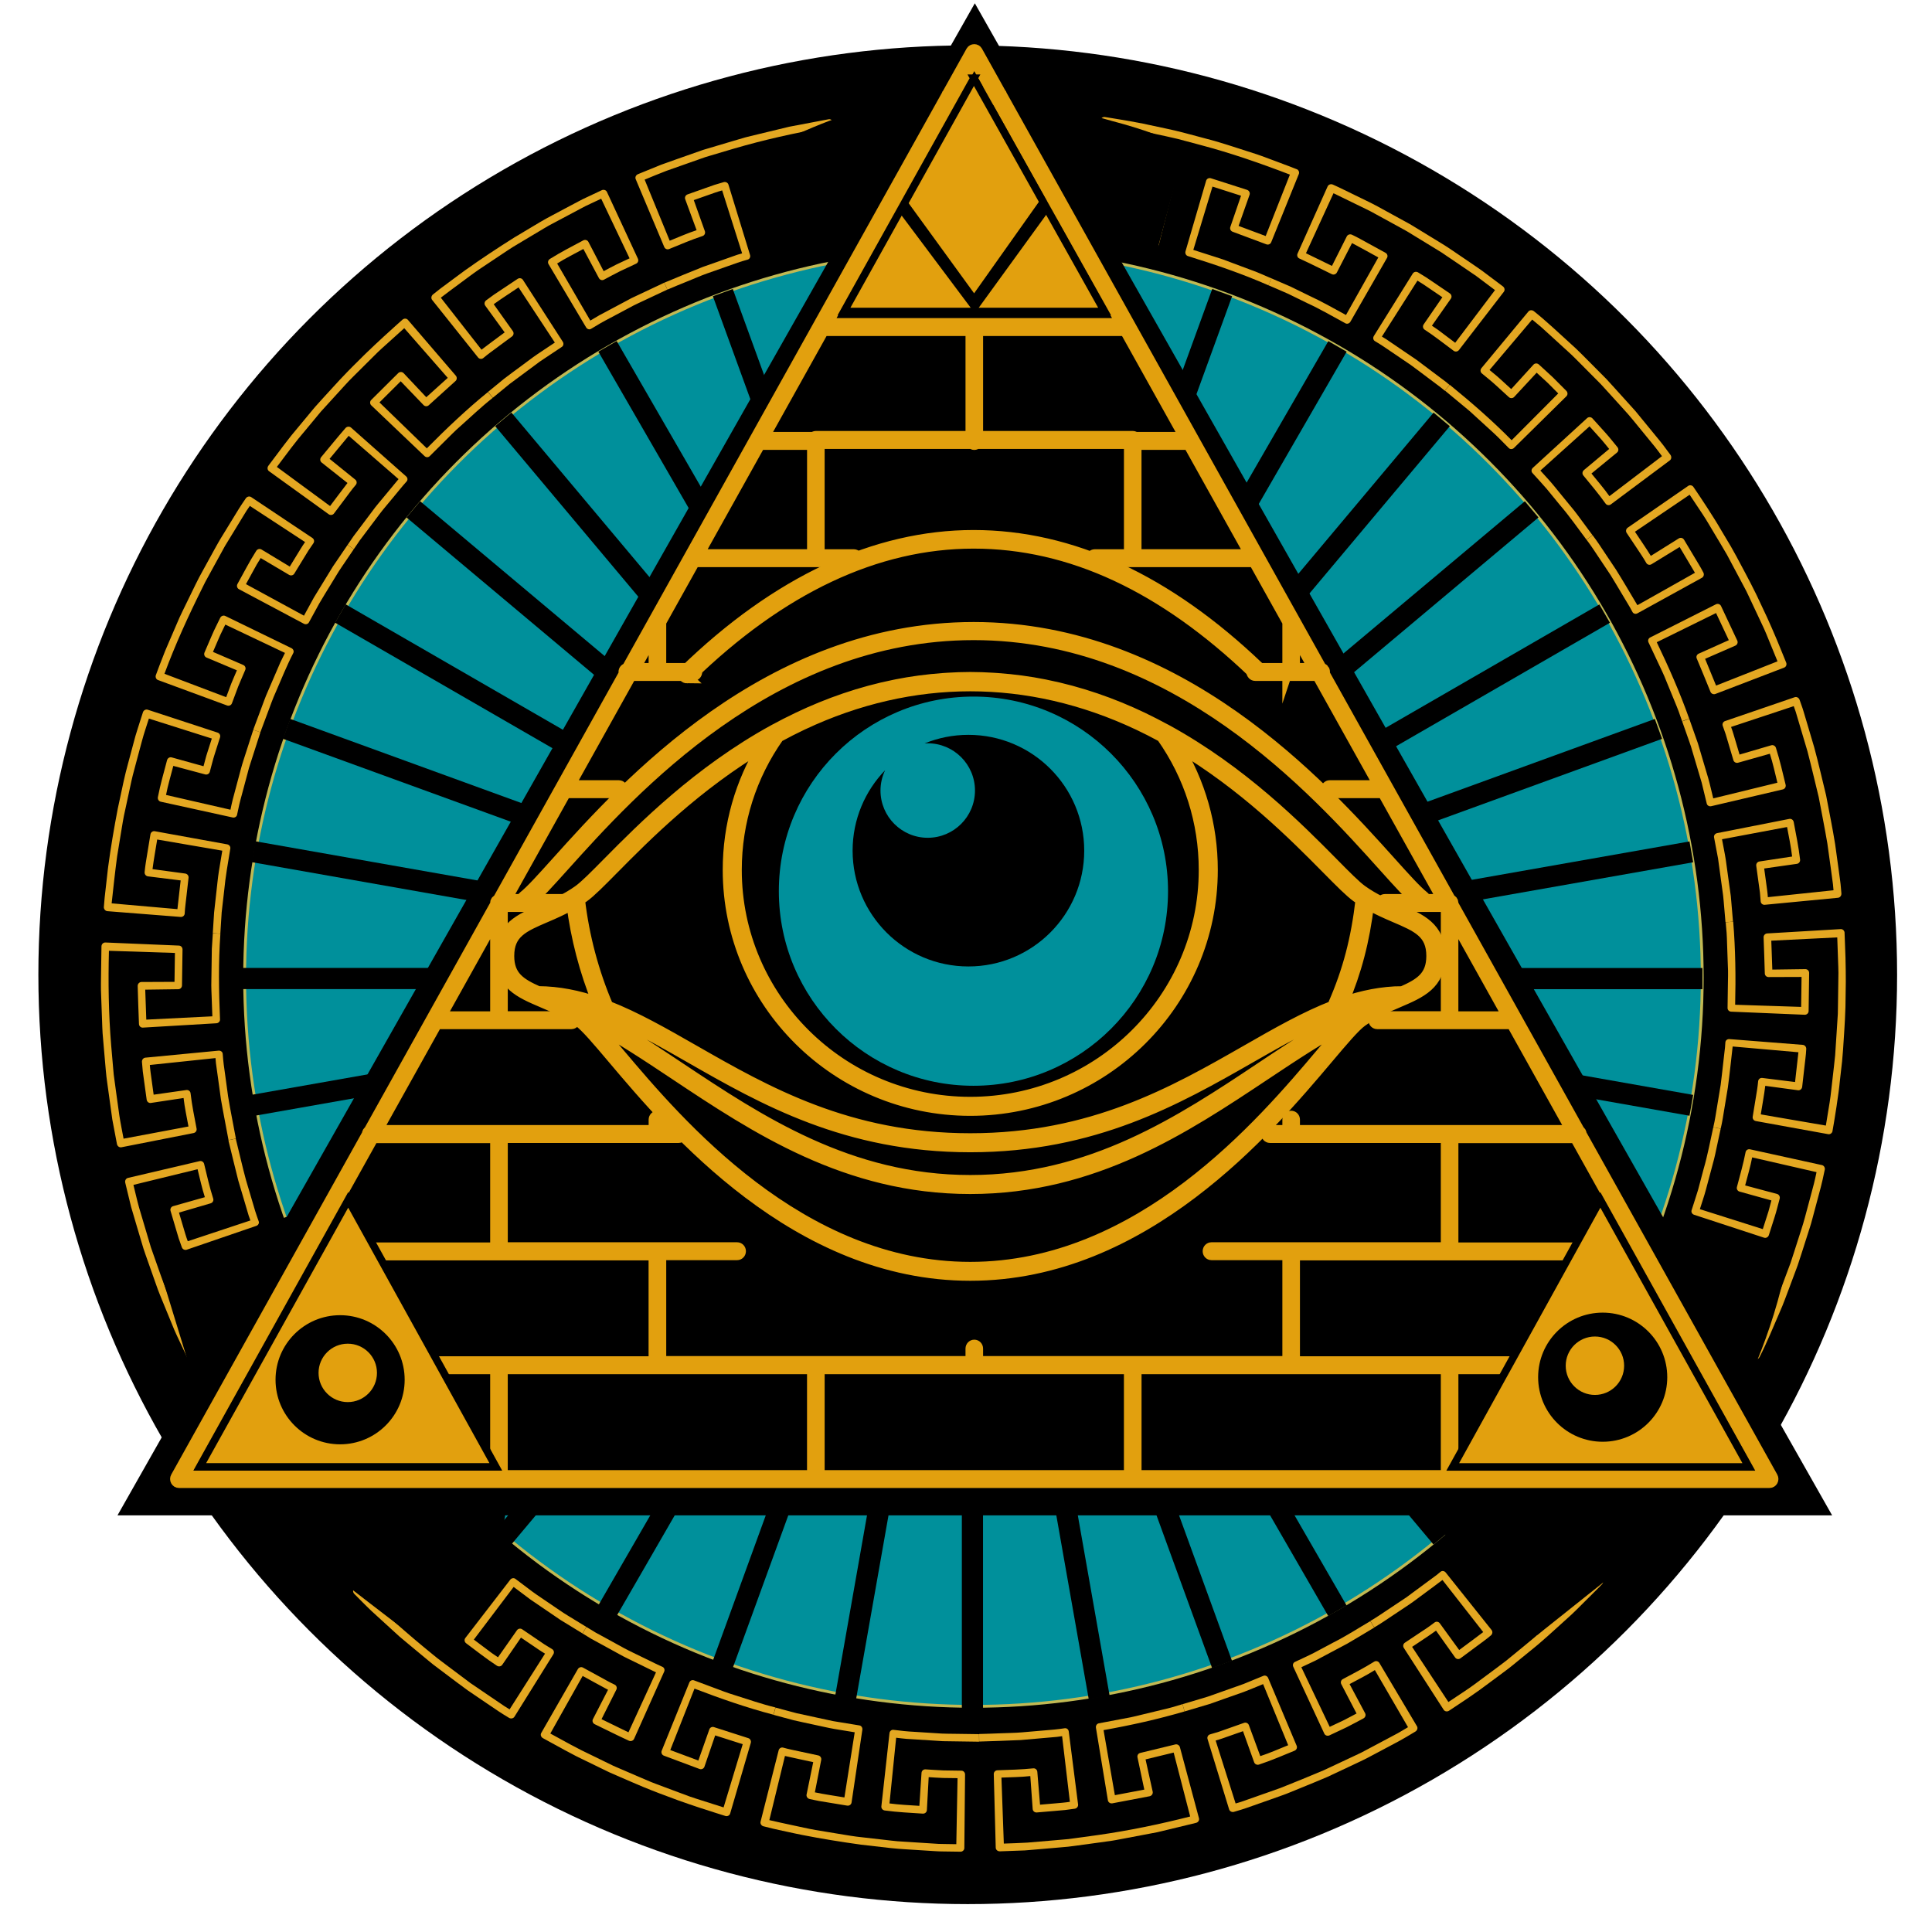 <svg xmlns="http://www.w3.org/2000/svg" xmlns:xlink="http://www.w3.org/1999/xlink" viewBox="0 0 512 512"><defs><clipPath id="f"><path d="M31.95,308.34l-1.47-7.75-.73-3.87-.55-3.91-1.07-7.82-.68-7.87-.33-3.93-.15-3.95c-.09-2.63-.21-5.26-.26-7.89l.11-7.9c.04-1.32,0-2.63.1-3.95l.25-3.94,35.06,2.11-.22,3.34c-.09,1.11-.05,2.23-.08,3.34l-.1,6.69c.04,2.23.16,4.46.22,6.69l.12,3.34.28,3.34.57,6.67.92,6.64.45,3.32.63,3.29,1.24,6.59-34.33,7.41Z" style="fill:none; stroke-width:0px;"></path></clipPath><clipPath id="g"><path d="M27.18,245.56c.52-10.52,2.05-20.98,4.04-31.31l1.66-7.72c.58-2.57,1.32-5.09,1.98-7.64l1.02-3.81c.37-1.26.79-2.51,1.18-3.77l2.42-7.52,33.18,11.54-2.05,6.37c-.33,1.06-.7,2.12-1.01,3.19l-.86,3.23c-.55,2.16-1.2,4.3-1.69,6.48l-1.41,6.54c-1.67,8.76-2.99,17.61-3.42,26.52l-35.06-2.11Z" style="fill:none; stroke-width:0px;"></path></clipPath><clipPath id="h"><path d="M39.49,183.79c1.87-4.92,3.57-9.91,5.74-14.7l1.56-3.63c.51-1.21,1.04-2.42,1.63-3.59l3.46-7.09c.56-1.19,1.2-2.34,1.83-3.49l1.9-3.46,1.9-3.46c.63-1.16,1.35-2.26,2.03-3.39l4.12-6.73,4.43-6.53,28.85,20.03-3.77,5.54-3.49,5.72c-.57.96-1.2,1.89-1.72,2.87l-1.61,2.94-1.61,2.94c-.54.98-1.09,1.95-1.56,2.96l-2.93,6.02c-.51.99-.95,2.02-1.38,3.05l-1.32,3.08c-1.86,4.06-3.27,8.31-4.88,12.47l-33.18-11.54Z" style="fill:none; stroke-width:0px;"></path></clipPath><clipPath id="i"><path d="M68.08,127.72c.75-1.08,1.45-2.19,2.25-3.24l2.37-3.16,2.37-3.15c.79-1.05,1.57-2.11,2.43-3.11l5.04-6.08c.82-1.03,1.71-2,2.6-2.97l2.66-2.92c3.47-3.96,7.32-7.56,11.03-11.3l5.85-5.3c.98-.88,1.94-1.77,2.94-2.63l3.05-2.5,22.4,27.06-2.59,2.12c-.85.72-1.66,1.49-2.49,2.23l-4.96,4.49c-3.13,3.18-6.41,6.22-9.35,9.59l-2.26,2.47c-.76.82-1.51,1.64-2.21,2.52l-4.28,5.16c-.73.84-1.39,1.75-2.06,2.64l-2.01,2.68-2.02,2.68c-.68.89-1.27,1.84-1.9,2.75l-28.85-20.03Z" style="fill:none; stroke-width:0px;"></path></clipPath><clipPath id="j"><path d="M110.67,81.36c8.04-6.8,16.72-12.82,25.63-18.43l6.78-4.05c2.26-1.34,4.63-2.51,6.94-3.77l3.49-1.85c1.16-.63,2.37-1.14,3.55-1.72l7.15-3.36,14.21,32.12-6.05,2.85c-1,.49-2.04.91-3.01,1.45l-2.95,1.58c-1.96,1.07-3.97,2.04-5.88,3.19l-5.74,3.43c-7.53,4.76-14.91,9.84-21.71,15.62l-22.4-27.06Z" style="fill:none; stroke-width:0px;"></path></clipPath><clipPath id="k"><path d="M164.21,48.18c2.42-1.04,4.86-2.02,7.3-3.02l3.66-1.49,3.72-1.33,7.45-2.62,7.56-2.25,3.78-1.11,3.83-.93,7.66-1.85,7.75-1.47,3.87-.73,3.91-.55,5.08,34.75-3.32.45-3.29.63-6.59,1.24-6.52,1.58-3.26.79-3.21.96-6.42,1.9-6.31,2.23-3.16,1.12-3.09,1.27c-2.06.86-4.14,1.67-6.19,2.55l-14.21-32.12Z" style="fill:none; stroke-width:0px;"></path></clipPath><clipPath id="l"><path d="M224.7,30.81l7.82-1.07,7.87-.68,3.93-.33,3.95-.15c2.63-.09,5.26-.21,7.89-.26l7.9.11c1.32.04,2.63,0,3.95.1l3.94.25c2.63.19,5.26.28,7.88.57l7.85.9-4.52,34.83-6.65-.76c-2.22-.25-4.45-.31-6.67-.48l-3.34-.22c-1.11-.09-2.23-.05-3.34-.08l-6.69-.1c-2.23.04-4.46.16-6.69.22l-3.34.12-3.34.28-6.67.57-6.64.92-5.08-34.75Z" style="fill:none; stroke-width:0px;"></path></clipPath><clipPath id="m"><path d="M287.67,30.26c10.43,1.44,20.82,3.34,30.95,6.22l3.81,1.02c1.26.37,2.51.79,3.77,1.18l7.52,2.42c4.92,1.87,9.91,3.57,14.7,5.74l-13.77,32.31c-4.06-1.86-8.31-3.27-12.47-4.88l-6.37-2.05c-1.06-.33-2.12-.7-3.19-1.01l-3.23-.86c-8.59-2.46-17.39-4.04-26.22-5.27l4.52-34.83Z" style="fill:none; stroke-width:0px;"></path></clipPath><clipPath id="n"><path d="M348.42,46.84l3.63,1.56c1.21.51,2.42,1.04,3.59,1.63l7.09,3.46c1.19.56,2.34,1.2,3.49,1.83l3.46,1.89,3.46,1.9c1.16.63,2.26,1.35,3.39,2.03l6.73,4.12,6.53,4.43c1.08.75,2.19,1.45,3.24,2.25l3.16,2.37,3.15,2.37c1.05.79,2.11,1.57,3.11,2.43l-21.94,27.43c-.84-.73-1.75-1.39-2.64-2.06l-2.68-2.01-2.68-2.02c-.89-.68-1.84-1.27-2.76-1.9l-5.54-3.77-5.72-3.49c-.96-.57-1.89-1.2-2.87-1.72l-2.94-1.61-2.94-1.61c-.98-.54-1.95-1.09-2.96-1.56l-6.02-2.93c-.99-.51-2.02-.95-3.05-1.38l-3.08-1.32,13.77-32.31Z" style="fill:none; stroke-width:0px;"></path></clipPath><clipPath id="o"><path d="M402.46,79.11l6.08,5.04c1.03.82,2,1.71,2.97,2.6l2.92,2.66c3.96,3.47,7.56,7.32,11.3,11.03l5.3,5.85c.88.98,1.77,1.94,2.63,2.94l2.5,3.05c1.65,2.05,3.37,4.05,4.96,6.14l4.7,6.35-28.53,20.49-3.98-5.38c-1.35-1.78-2.81-3.46-4.21-5.2l-2.12-2.59c-.72-.85-1.49-1.66-2.23-2.49l-4.49-4.96c-3.18-3.13-6.22-6.41-9.59-9.35l-2.47-2.26c-.82-.76-1.64-1.51-2.52-2.21l-5.16-4.28,21.94-27.43Z" style="fill:none; stroke-width:0px;"></path></clipPath><clipPath id="p"><path d="M445.81,124.77c6.07,8.59,11.77,17.49,16.59,26.86l1.85,3.49c.63,1.16,1.14,2.37,1.72,3.55l3.36,7.15c1.04,2.42,2.02,4.86,3.02,7.3l1.49,3.66,1.33,3.72-33.02,11.98-1.12-3.16-1.27-3.09c-.86-2.06-1.67-4.14-2.55-6.19l-2.85-6.05c-.49-1-.91-2.04-1.45-3.01l-1.58-2.95c-4.06-7.95-8.91-15.46-14.05-22.75l28.53-20.49Z" style="fill:none; stroke-width:0px;"></path></clipPath><clipPath id="q"><polygon points="475.18 180.49 477.8 187.94 480.05 195.5 481.16 199.29 482.1 203.12 483.95 210.78 485.42 218.53 486.15 222.4 486.7 226.31 487.77 234.13 488.45 242 453.43 244.7 452.86 238.03 451.94 231.39 451.49 228.08 450.86 224.78 449.61 218.19 448.03 211.68 447.24 208.42 446.29 205.21 444.39 198.78 442.16 192.47 475.18 180.49" style="fill:none; stroke-width:0px;"></polygon></clipPath><clipPath id="r"><path d="M488.45,242l.33,3.93.15,3.95c.09,2.63.21,5.26.26,7.89l-.11,7.9c-.04,1.32,0,2.63-.1,3.95l-.25,3.94c-.52,10.52-2.05,20.98-4.04,31.31l-34.44-6.9c1.67-8.76,2.99-17.61,3.42-26.52l.22-3.34c.09-1.11.05-2.23.08-3.34l.1-6.69c-.04-2.23-.16-4.46-.22-6.69l-.12-3.34-.28-3.34,35.02-2.71Z" style="fill:none; stroke-width:0px;"></path></clipPath><clipPath id="s"><path d="M484.68,304.87l-1.66,7.72c-.58,2.57-1.32,5.09-1.98,7.64l-1.02,3.81c-.37,1.26-.79,2.51-1.18,3.77l-2.42,7.52c-1.87,4.92-3.57,9.91-5.74,14.7l-1.56,3.63c-.51,1.21-1.04,2.42-1.63,3.59l-3.46,7.09-31.3-15.94,2.93-6.02c.51-.99.95-2.02,1.38-3.05l1.32-3.08c1.86-4.06,3.27-8.31,4.88-12.47l2.05-6.37c.33-1.06.7-2.12,1.01-3.19l.86-3.23c.55-2.16,1.2-4.3,1.69-6.48l1.41-6.54,34.44,6.9Z" style="fill:none; stroke-width:0px;"></path></clipPath><clipPath id="t"><path d="M464.02,364.35c-.56,1.19-1.2,2.34-1.83,3.49l-1.9,3.46-1.9,3.46c-.63,1.16-1.35,2.26-2.03,3.39l-4.12,6.73-4.43,6.53c-.75,1.08-1.45,2.19-2.25,3.24l-2.37,3.16-2.37,3.15c-.79,1.05-1.57,2.11-2.43,3.11l-5.04,6.08c-.82,1.03-1.71,2-2.6,2.97l-2.66,2.92-25.87-23.75,2.26-2.47c.76-.82,1.51-1.64,2.21-2.52l4.28-5.16c.73-.84,1.39-1.75,2.06-2.64l2.01-2.68,2.02-2.68c.68-.89,1.27-1.84,1.9-2.75l3.77-5.54,3.49-5.72c.57-.96,1.2-1.89,1.72-2.87l1.61-2.94,1.61-2.94c.54-.98,1.09-1.95,1.56-2.96l31.3,15.94Z" style="fill:none; stroke-width:0px;"></path></clipPath><clipPath id="u"><path d="M428.1,416.03c-3.47,3.96-7.32,7.56-11.03,11.3l-5.85,5.3c-.98.88-1.94,1.77-2.94,2.63l-3.05,2.5c-8.04,6.8-16.72,12.82-25.63,18.43l-18.48-29.87c7.53-4.76,14.91-9.84,21.71-15.62l2.59-2.12c.85-.72,1.66-1.49,2.49-2.23l4.96-4.49c3.13-3.18,6.41-6.22,9.35-9.59l25.87,23.75Z" style="fill:none; stroke-width:0px;"></path></clipPath><clipPath id="v"><path d="M379.6,456.19l-6.78,4.05c-2.26,1.34-4.63,2.51-6.94,3.77l-3.49,1.85c-1.16.63-2.37,1.14-3.55,1.72l-7.15,3.36c-2.42,1.04-4.86,2.02-7.3,3.02l-3.66,1.49-3.72,1.33-7.45,2.62-7.56,2.25-9.7-33.76,6.42-1.9,6.31-2.23,3.16-1.12,3.09-1.27c2.06-.86,4.14-1.67,6.19-2.55l6.05-2.85c1-.49,2.04-.91,3.01-1.45l2.95-1.58c1.96-1.07,3.97-2.04,5.88-3.19l5.74-3.43,18.48,29.87Z" style="fill:none; stroke-width:0px;"></path></clipPath><clipPath id="w"><path d="M322.01,481.66l-3.78,1.11-3.83.93-7.66,1.85-7.75,1.47-3.87.73-3.91.55-7.82,1.07-7.87.68-3.93.33-3.95.15c-2.63.09-5.26.21-7.89.26l-.31-35.12c2.23-.04,4.46-.16,6.69-.22l3.34-.12,3.34-.28,6.67-.57,6.64-.92,3.32-.45,3.29-.63,6.59-1.24,6.52-1.58,3.26-.79,3.21-.96,9.7,33.76Z" style="fill:none; stroke-width:0px;"></path></clipPath><clipPath id="x"><path d="M259.74,490.79l-7.9-.11c-1.32-.04-2.63,0-3.95-.1l-3.94-.25c-2.63-.19-5.26-.28-7.88-.57l-7.85-.9c-10.43-1.44-20.82-3.34-30.95-6.22l9.24-33.89c8.59,2.46,17.39,4.04,26.22,5.27l6.65.76c2.22.25,4.45.31,6.67.48l3.34.22c1.11.09,2.23.05,3.34.08l6.69.1.31,35.12Z" style="fill:none; stroke-width:0px;"></path></clipPath><clipPath id="y"><path d="M197.28,482.65l-3.81-1.02c-1.26-.37-2.51-.79-3.77-1.18l-7.52-2.42c-4.92-1.87-9.91-3.57-14.7-5.74l-3.63-1.56c-1.21-.51-2.42-1.04-3.59-1.63l-7.09-3.46c-1.19-.56-2.34-1.2-3.49-1.83l-3.46-1.89-3.46-1.9c-1.16-.63-2.26-1.35-3.39-2.03l18.03-30.15c.96.57,1.89,1.2,2.87,1.72l2.94,1.61,2.94,1.61c.98.54,1.95,1.09,2.96,1.56l6.02,2.93c.99.51,2.02.95,3.05,1.38l3.08,1.32c4.06,1.86,8.31,3.27,12.47,4.88l6.37,2.05c1.06.33,2.12.7,3.19,1.01l3.23.86-9.24,33.89Z" style="fill:none; stroke-width:0px;"></path></clipPath><clipPath id="z"><path d="M139.36,457.98l-6.73-4.12-6.53-4.43c-1.08-.75-2.19-1.45-3.24-2.25l-3.16-2.37-3.15-2.37c-1.05-.79-2.11-1.57-3.11-2.43l-6.08-5.04c-1.03-.82-2-1.71-2.97-2.6l-2.92-2.66c-3.96-3.47-7.56-7.32-11.3-11.03l25.46-24.19c3.18,3.13,6.22,6.41,9.59,9.35l2.47,2.26c.82.76,1.64,1.51,2.52,2.21l5.16,4.28c.84.73,1.75,1.39,2.64,2.06l2.68,2.01,2.68,2.02c.89.68,1.84,1.27,2.75,1.9l5.54,3.77,5.72,3.49-18.03,30.15Z" style="fill:none; stroke-width:0px;"></path></clipPath><clipPath id="aa"><path d="M90.19,418.69l-5.3-5.85c-.88-.98-1.77-1.94-2.63-2.94l-2.5-3.05c-1.65-2.05-3.37-4.05-4.96-6.14l-4.7-6.35c-6.07-8.59-11.77-17.49-16.59-26.86l31.07-16.38c4.06,7.95,8.91,15.46,14.05,22.75l3.98,5.38c1.35,1.78,2.81,3.46,4.21,5.2l2.12,2.59c.72.85,1.49,1.66,2.23,2.49l4.49,4.96-25.46,24.19Z" style="fill:none; stroke-width:0px;"></path></clipPath><clipPath id="ab"><path d="M53.49,367.49l-1.85-3.49c-.63-1.16-1.14-2.37-1.72-3.55l-3.36-7.15c-1.04-2.42-2.02-4.86-3.02-7.3l-1.49-3.66-1.33-3.72-2.62-7.45-2.25-7.56-1.11-3.78-.93-3.83-1.85-7.66,34.33-7.41,1.58,6.52.79,3.26.96,3.21,1.9,6.42,2.23,6.31,1.12,3.16,1.27,3.09c.86,2.06,1.67,4.14,2.55,6.19l2.85,6.05c.49,1,.91,2.04,1.45,3.01l1.58,2.95-31.07,16.38Z" style="fill:none; stroke-width:0px;"></path></clipPath></defs><g id="b"><circle cx="256.46" cy="258.32" r="246.29" style="stroke-width:0px;"></circle></g><g id="c"><g id="d"><circle cx="257.97" cy="259.06" r="193.14" style="fill:#00909b; stroke:#c1b953; stroke-miterlimit:10; stroke-width:.75px;"></circle><rect x="254.92" y="65.88" width="5.61" height="141.36" style="stroke-width:0px;"></rect><rect x="233.6" y="67.74" width="5.61" height="141.36" transform="translate(-20.45 43.15) rotate(-10)" style="stroke-width:0px;"></rect><rect x="212.93" y="73.28" width="5.61" height="141.36" transform="translate(-36.23 82.47) rotate(-20)" style="stroke-width:0px;"></rect><rect x="193.54" y="82.32" width="5.61" height="141.36" transform="translate(-50.2 118.67) rotate(-30)" style="stroke-width:0px;"></rect><rect x="176" y="94.59" width="5.61" height="141.36" transform="translate(-64.4 153.6) rotate(-40)" style="stroke-width:0px;"></rect><rect x="160.87" y="109.72" width="5.61" height="141.36" transform="translate(-79.73 189.83) rotate(-50)" style="stroke-width:0px;"></rect><rect x="148.6" y="127.25" width="5.61" height="141.36" transform="translate(-95.71 230.08) rotate(-60)" style="stroke-width:0px;"></rect><rect x="139.55" y="146.64" width="5.61" height="141.36" transform="translate(-110.55 276.76) rotate(-70)" style="stroke-width:0px;"></rect><rect x="134.01" y="167.31" width="5.61" height="141.36" transform="translate(-121.32 331.4) rotate(-80)" style="stroke-width:0px;"></rect><rect x="132.14" y="188.63" width="5.61" height="141.36" transform="translate(-124.36 394.26) rotate(-90)" style="stroke-width:0px;"></rect><rect x="134.01" y="209.95" width="5.61" height="141.36" transform="translate(-115.8 464.09) rotate(-100)" style="stroke-width:0px;"></rect><rect x="139.54" y="230.62" width="5.61" height="141.36" transform="translate(-92.1 538.11) rotate(-110)" style="stroke-width:0px;"></rect><rect x="148.58" y="250.01" width="5.61" height="141.36" transform="translate(-50.65 612.15) rotate(-120)" style="stroke-width:0px;"></rect><rect x="160.86" y="267.54" width="5.61" height="141.36" transform="translate(9.76 681) rotate(-130)" style="stroke-width:0px;"></rect><rect x="175.99" y="282.68" width="5.61" height="141.36" transform="translate(88.62 738.97) rotate(-140)" style="stroke-width:0px;"></rect><rect x="193.51" y="294.95" width="5.61" height="141.36" transform="translate(183.52 780.44) rotate(-150)" style="stroke-width:0px;"></rect><rect x="212.91" y="304" width="5.61" height="141.36" transform="translate(290.27 800.54) rotate(-160)" style="stroke-width:0px;"></rect><rect x="233.58" y="309.54" width="5.61" height="141.36" transform="translate(403.15 795.71) rotate(-170)" style="stroke-width:0px;"></rect><rect x="254.89" y="311.4" width="5.61" height="141.36" transform="translate(515.4 764.17) rotate(-180)" style="stroke-width:0px;"></rect><rect x="276.21" y="309.54" width="5.61" height="141.36" transform="translate(619.82 706.22) rotate(170)" style="stroke-width:0px;"></rect><rect x="296.88" y="304.01" width="5.61" height="141.36" transform="translate(709.45 624.28) rotate(160)" style="stroke-width:0px;"></rect><rect x="316.28" y="294.96" width="5.61" height="141.36" transform="translate(778.24 522.76) rotate(150)" style="stroke-width:0px;"></rect><rect x="333.81" y="282.69" width="5.61" height="141.36" transform="translate(821.62 407.7) rotate(140)" style="stroke-width:0px;"></rect><rect x="348.94" y="267.56" width="5.61" height="141.36" transform="translate(836.95 286.21) rotate(130)" style="stroke-width:0px;"></rect><rect x="361.22" y="250.03" width="5.61" height="141.36" transform="translate(823.78 165.82) rotate(120)" style="stroke-width:0px;"></rect><rect x="370.26" y="230.64" width="5.61" height="141.36" transform="translate(783.82 53.81) rotate(110)" style="stroke-width:0px;"></rect><rect x="375.8" y="209.97" width="5.61" height="141.36" transform="translate(720.74 -43.47) rotate(100)" style="stroke-width:0px;"></rect><rect x="377.67" y="188.65" width="5.61" height="141.36" transform="translate(639.81 -121.14) rotate(90)" style="stroke-width:0px;"></rect><rect x="375.81" y="167.34" width="5.61" height="141.36" transform="translate(547.27 -176.17) rotate(80)" style="stroke-width:0px;"></rect><rect x="370.27" y="146.66" width="5.61" height="141.36" transform="translate(449.72 -207.57) rotate(70)" style="stroke-width:0px;"></rect><rect x="361.23" y="127.27" width="5.61" height="141.36" transform="translate(353.45 -216.29) rotate(60)" style="stroke-width:0px;"></rect><rect x="348.96" y="109.74" width="5.61" height="141.36" transform="translate(263.86 -205.02) rotate(50)" style="stroke-width:0px;"></rect><rect x="333.83" y="94.61" width="5.61" height="141.36" transform="translate(185 -177.71) rotate(40)" style="stroke-width:0px;"></rect><rect x="316.3" y="82.33" width="5.61" height="141.36" transform="translate(119.26 -139.05) rotate(30)" style="stroke-width:0px;"></rect><rect x="296.91" y="73.28" width="5.61" height="141.36" transform="translate(67.31 -93.83) rotate(20)" style="stroke-width:0px;"></rect><rect x="276.24" y="67.74" width="5.61" height="141.36" transform="translate(28.28 -46.35) rotate(10)" style="stroke-width:0px;"></rect></g></g><g id="e"><g style="clip-path:url(#f);"><path d="M56.25,269.34l-17.48.87-.28-7.94,8.75-.12c.56,0,.97-.45.99-.99l.14-9.55c0-.54-.4-1-.96-1.02l-19.48-.82c-.55-.02-1.04.44-1.04,1.04l-.1,6.58c-.02,2.19-.1,4.39.02,6.58l.24,6.58c.05,1.1.06,2.19.14,3.29l.28,3.28.57,6.55c.08,1.09.23,2.18.38,3.27l.45,3.26.9,6.51,1.22,6.46c.11.59.64.97,1.18.87l19.13-3.77c.54-.11.9-.62.8-1.16-.59-3.13-1.24-6.25-1.6-9.41-.07-.54-.58-.91-1.12-.83l-8.66,1.23-.54-3.93c-.18-1.31-.38-2.62-.47-3.94l17.4-1.83.12,1.37.19,1.37.38,2.73.75,5.46c.62,3.62,1.36,7.23,2.02,10.85l1.95-.42c-.67-3.74-1.47-7.45-2.07-11.2l-.77-5.64-.39-2.82c-.14-.94-.18-1.89-.27-2.83-.04-.51-.53-.89-1.08-.84l-19.41,1.86c-.55.05-.96.56-.91,1.13l.22,2.51.34,2.5.69,4.99c.08.57.58.96,1.13.87l8.65-1.31c.29,2.54.84,5.04,1.3,7.55l-17.2,3.23c-.37-2.05-.81-4.09-1.12-6.15l-.86-6.19-.42-3.1-.21-1.55-.14-1.56-.54-6.23c-.69-8.31-.8-16.67-.59-25.01l17.49.57-.11,7.66-8.75.04c-.55,0-1.01.47-1.01,1.04.07,3.36.23,6.72.34,10.08.02.57.48,1.01,1.04.97l19.47-1.15c.55-.03.98-.48.97-.99-.33-7.58-.44-15.17.1-22.74l-2-.12-.18,2.75-.09,1.37-.02,1.38-.08,5.51-.04,2.75c-.01.92.06,1.84.08,2.75l.2,5.51Z" style="fill:#e4a822; stroke-width:0px;"></path></g><g style="clip-path:url(#g);"><path d="M61.06,214.58l-17.06-3.91c.5-2.6,1.27-5.14,1.93-7.7l8.45,2.26c.53.14,1.08-.17,1.22-.69.43-1.53.78-3.09,1.27-4.6l1.45-4.55c.16-.52-.13-1.07-.65-1.24l-18.53-6.07c-.52-.17-1.1.15-1.28.72-.66,2.09-1.35,4.17-1.98,6.27l-1.7,6.36c-1.22,4.22-2.02,8.54-2.97,12.82-.5,2.14-.82,4.31-1.18,6.47l-1.06,6.5c-.29,2.17-.52,4.36-.77,6.54l-.37,3.27c-.13,1.09-.25,2.18-.31,3.28-.04.6.38,1.11.93,1.16l19.44,1.53c.55.04,1.02-.36,1.06-.9.06-1.59.33-3.16.48-4.75l.54-4.74c.06-.54-.33-1.03-.88-1.11l-8.67-1.17c.33-2.63.83-5.23,1.24-7.85l17.25,2.96-.9,5.44c-.29,1.81-.44,3.65-.66,5.47l-.61,5.47-.35,5.5,2,.12.36-5.68.65-5.65c.35-3.78,1.03-7.51,1.64-11.25.08-.51-.29-1-.83-1.1l-19.19-3.48c-.54-.1-1.06.28-1.15.84l-.82,4.98c-.28,1.66-.56,3.32-.72,4.99-.07.57.33,1.08.87,1.15l8.68,1.08-.86,7.61-17.43-1.53c.46-4.15.89-8.3,1.45-12.43l1.01-6.18c.34-2.06.65-4.12,1.13-6.15l1.32-6.12c.23-1.02.42-2.04.69-3.05l.8-3.02,1.62-6.04c.53-2.02,1.23-3.98,1.85-5.98l16.68,5.29-1.17,3.65c-.41,1.21-.68,2.46-1.03,3.69l-8.43-2.34c-.53-.15-1.08.18-1.23.73-.86,3.25-1.79,6.48-2.43,9.78-.12.56.22,1.11.76,1.23l19.05,4.18c.54.12,1.06-.19,1.17-.7l.6-2.78c.21-.92.48-1.83.72-2.75l1.47-5.5.36-1.37.43-1.35.87-2.71,1.74-5.42-1.89-.66-1.69,5.25c-.54,1.76-1.17,3.48-1.63,5.26l-1.42,5.32-.71,2.66c-.24.89-.4,1.79-.6,2.69Z" style="fill:#e4a822; stroke-width:0px;"></path></g><g style="clip-path:url(#h);"><path d="M80.55,163.16l-15.37-8.36,1.91-3.48.96-1.74,1.04-1.69,7.53,4.46c.48.28,1.09.13,1.37-.33l2.49-4.07,1.25-2.04,1.34-1.97c.3-.45.18-1.06-.28-1.37l-16.22-10.83c-.46-.31-1.1-.16-1.44.34-1.26,1.79-2.4,3.67-3.54,5.54l-3.43,5.61c-1.1,1.9-2.12,3.84-3.19,5.75l-1.58,2.88c-.53.96-1.05,1.92-1.52,2.92l-2.88,5.91c-.47.99-.97,1.97-1.43,2.96l-1.3,3.02-2.59,6.05c-.85,2.02-1.56,4.1-2.35,6.14-.21.56.04,1.17.56,1.36l18.3,6.74c.52.19,1.09-.07,1.28-.57l1.67-4.47c.6-1.47,1.25-2.93,1.87-4.39.21-.5-.02-1.08-.53-1.3l-8.03-3.47,1.57-3.65c.51-1.22,1.14-2.39,1.7-3.59l15.81,7.51-1.21,2.48-1.09,2.53-2.18,5.06c-.77,1.67-1.33,3.42-2,5.14l-1.93,5.16,1.89.66,1.99-5.33c.67-1.77,1.29-3.57,2.08-5.3,1.52-3.48,2.91-7.01,4.66-10.38.23-.46,0-1.04-.49-1.28l-17.53-8.53c-.5-.24-1.1-.02-1.35.49-.72,1.52-1.51,3-2.17,4.55l-1.99,4.63c-.23.53,0,1.12.51,1.34l8.07,3.39c-.5,1.18-1.02,2.34-1.5,3.53l-1.34,3.59-16.36-6.2c2.89-7.82,6.37-15.42,10.09-22.87.44-.94.93-1.87,1.44-2.77l1.5-2.74,3.01-5.48,3.26-5.34,1.63-2.67.82-1.33.88-1.29,14.64,9.58c-.74,1.04-1.39,2.14-2.06,3.23l-2,3.27-7.49-4.53c-.47-.29-1.1-.12-1.4.37-1.81,2.83-3.33,5.83-4.97,8.77-.27.5-.1,1.12.39,1.38l17.21,9.16c.49.26,1.08.1,1.33-.35l2.73-4.99c.94-1.65,1.97-3.24,2.95-4.87,1.01-1.6,1.93-3.27,3.01-4.83l3.2-4.71-1.64-1.14-3.1,4.56-.78,1.14-.72,1.18-1.44,2.35-2.88,4.7-2.65,4.84Z" style="fill:#e4a822; stroke-width:0px;"></path></g><g style="clip-path:url(#i);"><path d="M113.12,118.82l-12.56-12.18,5.63-5.6,6.06,6.31c.38.4,1,.41,1.39.03l7.08-6.41c.4-.36.43-1,.08-1.41l-12.7-14.79c-.36-.42-1.01-.44-1.46-.04-6.56,5.82-12.96,11.84-18.83,18.36-1.47,1.62-2.97,3.23-4.42,4.87l-4.2,5.06c-2.87,3.32-5.4,6.91-8.06,10.4-.36.48-.28,1.13.16,1.45l15.82,11.41c.45.32,1.08.23,1.4-.2l2.87-3.82c.97-1.26,1.87-2.58,2.92-3.78.34-.42.28-1.03-.15-1.38l-6.81-5.5,5.07-6.11,13.21,11.48-3.52,4.25c-1.15,1.43-2.4,2.79-3.46,4.29l-3.31,4.41-1.66,2.2-1.55,2.28,1.64,1.14,1.6-2.35,1.71-2.27,3.42-4.55c1.14-1.52,2.4-2.94,3.6-4.41,1.22-1.45,2.39-2.95,3.66-4.36.35-.38.3-.99-.12-1.35l-14.6-12.93c-.41-.37-1.06-.32-1.45.1-2.21,2.53-4.31,5.16-6.47,7.73-.36.44-.31,1.07.12,1.42l6.86,5.43c-1.56,2.02-3.08,4.08-4.62,6.11l-14.1-10.37c2.5-3.33,4.96-6.7,7.69-9.86l3.99-4.81,4.21-4.62c1.43-1.52,2.77-3.12,4.27-4.57l4.43-4.41,2.22-2.2c.75-.72,1.54-1.41,2.31-2.11l4.64-4.19,11.53,13.17-5.69,5.13-6-6.37c-.37-.4-1.04-.43-1.44-.02l-7.15,7.11c-.41.4-.38,1.07.02,1.44l14.12,13.45c.4.38,1,.37,1.36,0l4.04-4.01c1.35-1.33,2.66-2.7,4.1-3.94,2.83-2.52,5.57-5.15,8.56-7.49l-1.28-1.54c-5.7,4.64-11.03,9.71-16.2,14.93Z" style="fill:#e4a822; stroke-width:0px;"></path></g><g style="clip-path:url(#j);"><path d="M156.44,84.96l-8.79-15.13c2.25-1.41,4.62-2.59,6.95-3.85l4.12,7.72c.26.49.86.68,1.33.42,1.41-.74,2.8-1.52,4.22-2.22l4.32-2.03c.49-.23.7-.82.46-1.32l-8.21-17.69c-.23-.5-.86-.7-1.4-.45-1.98.95-3.99,1.83-5.94,2.84l-5.81,3.09c-3.92,1.98-7.61,4.36-11.4,6.59-1.91,1.09-3.7,2.35-5.54,3.56l-5.47,3.66c-1.78,1.28-3.54,2.6-5.3,3.9l-2.64,1.96-1.32.98-1.28,1.04c-.46.38-.56,1.03-.21,1.46l12.16,15.24c.34.43.96.5,1.38.16,1.21-1.04,2.52-1.94,3.79-2.9l3.84-2.84c.43-.32.53-.95.21-1.4l-5.07-7.13c2.14-1.56,4.39-2.97,6.58-4.46l9.62,14.62-4.58,3.05c-1.52,1.03-2.96,2.17-4.45,3.25-1.47,1.1-2.97,2.16-4.42,3.29l-4.26,3.49,1.28,1.54,4.4-3.61,4.57-3.39,2.28-1.69,1.14-.85,1.18-.79,4.73-3.15c.43-.29.53-.89.23-1.36l-10.56-16.39c-.3-.46-.93-.58-1.4-.27l-4.2,2.8-2.1,1.4c-.69.48-1.36.99-2.04,1.49-.46.34-.57.98-.24,1.42l5.14,7.08c-2.05,1.53-4.12,3.02-6.14,4.58l-10.78-13.78c1.64-1.28,3.34-2.5,5.01-3.75,1.69-1.23,3.33-2.51,5.06-3.69l5.2-3.47c1.74-1.15,3.45-2.34,5.26-3.38l5.37-3.21c.9-.53,1.78-1.08,2.69-1.59l2.76-1.47,5.53-2.94,1.38-.73,1.41-.67,2.83-1.33,7.52,15.8-3.47,1.63c-1.15.56-2.26,1.19-3.39,1.78l-4.04-7.76c-.25-.49-.87-.67-1.38-.4-2.97,1.58-5.96,3.12-8.81,4.9-.49.29-.66.92-.38,1.39l9.96,16.77c.28.47.87.65,1.31.38l2.44-1.46c.81-.49,1.67-.9,2.5-1.36l5.02-2.67c1.65-.93,3.4-1.68,5.11-2.5l5.15-2.42-.81-1.83-4.98,2.35-2.49,1.17-1.25.59-1.21.65-4.86,2.59-2.43,1.29c-.8.45-1.58.94-2.37,1.4Z" style="fill:#e4a822; stroke-width:0px;"></path></g><g style="clip-path:url(#k);"><path d="M207.32,64.1l-4.38-16.94,7.72-1.87,1.89,8.54c.12.54.64.87,1.17.75l9.38-1.78c.53-.1.89-.62.8-1.17l-3.17-19.24c-.09-.54-.64-.9-1.22-.79l-6.46,1.22-3.23.62c-1.08.2-2.13.5-3.2.74l-6.39,1.55c-1.06.27-2.14.49-3.19.81l-3.15.93-6.3,1.87c-1.06.29-2.09.66-3.12,1.03l-3.1,1.09-6.2,2.2-6.09,2.49c-.55.23-.83.82-.61,1.33l7.56,17.97c.21.51.79.76,1.29.55,2.95-1.2,5.87-2.47,8.89-3.46.51-.18.77-.75.59-1.27l-2.94-8.24,3.75-1.32c1.25-.44,2.49-.9,3.77-1.25l5.29,16.68-1.32.39-1.3.46-2.6.92-5.2,1.83c-3.41,1.36-6.81,2.76-10.2,4.18l.81,1.83c1.74-.76,3.51-1.45,5.26-2.17,1.76-.7,3.49-1.49,5.28-2.12l5.37-1.89c1.79-.64,3.57-1.29,5.4-1.78.49-.15.76-.69.6-1.22l-5.72-18.64c-.16-.53-.74-.82-1.28-.66l-2.42.72-2.38.84-4.75,1.68c-.54.19-.82.76-.63,1.28l3.02,8.21c-2.43.79-4.76,1.84-7.13,2.79l-6.64-16.19c1.93-.78,3.85-1.61,5.8-2.34l5.9-2.08,2.95-1.04,1.48-.52,1.5-.45,5.99-1.78c8-2.34,16.14-4.15,24.34-5.61l3,17.24-7.53,1.43-1.81-8.56c-.11-.54-.66-.89-1.22-.79l-9.79,2.37c-.56.13-.89.68-.75,1.21l5.05,18.83c.14.53.67.87,1.17.75l5.54-1.34,2.77-.67c.92-.24,1.86-.37,2.79-.56l5.6-1.06c.93-.17,1.86-.38,2.8-.51l2.82-.38-.29-1.98c-7.28,1.03-14.49,2.54-21.62,4.35Z" style="fill:#e4a822; stroke-width:0px;"></path></g><g style="clip-path:url(#l);"><path d="M261.95,57.66l.33-17.5,3.97.06c1.32.04,2.64.16,3.96.23l-.48,8.74c-.03.55.38,1.03.92,1.06,3.18.21,6.36.36,9.51.79.54.06,1.02-.33,1.08-.88l2.15-19.38c.06-.55-.37-1.05-.96-1.12l-3.27-.37c-1.09-.13-2.19-.16-3.28-.24l-6.57-.42c-2.19-.18-4.38-.16-6.58-.2l-6.58-.09c-2.19.03-4.39.14-6.58.21-2.19.1-4.39.11-6.57.3l-6.56.56c-2.19.18-4.37.36-6.54.7-.59.08-1.01.59-.94,1.14l2.47,19.34c.07.55.56.93,1.1.86l2.37-.33,2.38-.2,4.76-.41c.54-.05.94-.53.9-1.08l-.63-8.73c2.63-.29,5.29-.3,7.93-.41l.63,17.49c-1.83.08-3.67.1-5.51.22l-5.49.48-2.75.24-1.37.12-1.37.19-5.46.75.29,1.98,5.64-.78c.94-.15,1.88-.22,2.83-.3l2.83-.24,5.67-.49,5.69-.2c.51-.02.92-.48.91-1.03l-.52-19.49c-.01-.55-.49-.98-1.06-.96-3.36.13-6.72.18-10.07.54-.57.05-.99.54-.95,1.09l.72,8.72-3.82.33c-1.27.11-2.55.2-3.81.4l-2.06-17.38,1.55-.21,1.56-.14,3.12-.27,6.23-.53c4.16-.2,8.34-.34,12.5-.45l6.26.09,3.13.05,1.56.03,1.56.1,6.25.4,3.12.2c1.04.09,2.07.22,3.11.34l-1.77,17.41c-2.53-.35-5.09-.44-7.63-.62l.57-8.73c.04-.55-.4-1.03-.97-1.06-1.68-.1-3.35-.24-5.03-.3l-5.04-.07c-.57,0-1.04.43-1.04.99l-.19,19.5c0,.55.41,1.01.92,1.01,1.9.04,3.79.01,5.69.11l5.68.37c3.79.15,7.55.73,11.32,1.12l.26-1.98-5.47-.62c-.91-.1-1.82-.22-2.74-.3l-2.75-.17-5.5-.35-1.37-.09-1.38-.02-2.75-.04Z" style="fill:#e4a822; stroke-width:0px;"></path></g><g style="clip-path:url(#m);"><path d="M316.25,66.2l5.07-16.75,7.57,2.42-2.84,8.28c-.18.53.1,1.07.6,1.26l8.95,3.34c.51.19,1.07-.04,1.28-.55l7.32-18.07c.21-.51-.06-1.13-.62-1.34l-6.16-2.31c-2.06-.76-4.1-1.56-6.2-2.19-4.18-1.32-8.33-2.76-12.6-3.81l-6.36-1.69c-2.14-.49-4.29-.94-6.43-1.4l-3.22-.69-1.61-.34-1.62-.27-6.5-1.07c-.59-.1-1.13.27-1.21.81l-2.86,19.29c-.08.55.29,1.06.82,1.15l4.71.77,2.36.39c.78.14,1.56.33,2.34.49.53.11,1.05-.23,1.16-.77l1.76-8.57c2.59.57,5.18,1.09,7.76,1.7l-4.14,17c-1.78-.43-3.59-.78-5.38-1.18-1.8-.37-3.58-.81-5.39-1.13l-5.44-.89c-1.81-.29-3.62-.64-5.45-.8l-.26,1.98c1.89.17,3.75.54,5.62.83l5.61.92,5.56,1.19,2.78.6,1.39.3,1.37.37c.5.13,1.01-.19,1.15-.73l4.79-18.9c.14-.54-.2-1.09-.75-1.24-1.62-.47-3.27-.77-4.91-1.14l-4.93-1.06c-.56-.12-1.1.22-1.2.76l-1.68,8.59c-2.5-.52-5.03-.86-7.55-1.3l2.73-17.29,6.17,1.02c2.05.36,4.08.85,6.13,1.27,2.04.45,4.08.85,6.11,1.35l6.05,1.61c8.07,2.13,15.96,4.87,23.74,7.86l-6.42,16.28-7.18-2.68,2.91-8.25c.18-.52-.1-1.1-.64-1.3l-9.6-3.08c-.54-.17-1.11.11-1.27.65l-5.47,18.72c-.15.52.12,1.08.61,1.24,7.24,2.26,14.44,4.7,21.38,7.76l.78-1.84c-1.7-.7-3.35-1.51-5.09-2.12l-5.16-1.93-2.58-.97c-.87-.3-1.75-.56-2.62-.85l-5.25-1.68Z" style="fill:#e4a822; stroke-width:0px;"></path></g><g style="clip-path:url(#n);"><path d="M366.25,89.14l9.39-14.77c1.14.67,2.23,1.43,3.32,2.17l3.28,2.23-4.96,7.21c-.31.46-.2,1.07.24,1.37,2.68,1.73,5.15,3.74,7.72,5.62.43.32,1.06.23,1.39-.2l11.9-15.44c.34-.44.23-1.08-.25-1.44l-5.26-3.95c-1.77-1.29-3.61-2.48-5.42-3.73-1.83-1.21-3.6-2.51-5.48-3.64l-5.61-3.43-2.81-1.71-2.88-1.58-5.77-3.16c-1.92-1.05-3.93-1.95-5.89-2.93-1.98-.94-3.93-1.96-5.93-2.84-.55-.24-1.17-.02-1.4.49l-7.97,17.8c-.23.5,0,1.09.49,1.3,2.89,1.32,5.73,2.77,8.6,4.15.49.24,1.09.03,1.34-.46l4.01-7.78c2.34,1.24,4.65,2.53,6.97,3.8l-8.57,15.26c-3.23-1.76-6.42-3.58-9.76-5.12l-4.95-2.42-5.06-2.18-.78,1.84c1.74.76,3.49,1.48,5.22,2.26l5.12,2.5c3.45,1.58,6.72,3.53,10.06,5.32.45.25,1.04.06,1.32-.42l9.7-16.91c.28-.48.09-1.09-.41-1.36l-4.42-2.42c-1.48-.79-2.93-1.66-4.45-2.36-.51-.25-1.13-.05-1.38.44l-3.93,7.82-6.89-3.36,7.3-15.9,5.62,2.74c1.86.94,3.78,1.77,5.58,2.81l5.48,3,2.74,1.51,2.67,1.63,5.33,3.26,1.33.82,1.29.88,2.59,1.75,5.17,3.52,5,3.75-10.55,13.96-3.06-2.3-1.53-1.15-1.58-1.08,5.02-7.16c.32-.45.19-1.08-.28-1.4l-4.17-2.83-2.09-1.41-2.15-1.32c-.49-.3-1.12-.16-1.41.31l-10.31,16.55c-.29.47-.17,1.07.27,1.34,1.64.96,3.2,2.04,4.77,3.11l4.71,3.2c1.54,1.1,3.04,2.27,4.56,3.4l2.28,1.71c.77.56,1.52,1.14,2.24,1.76l1.25-1.56c-.7-.6-1.42-1.16-2.17-1.7l-2.2-1.65-4.41-3.31-4.56-3.1-2.28-1.55-1.14-.78-1.18-.72Z" style="fill:#e4a822; stroke-width:0px;"></path></g><g style="clip-path:url(#o);"><path d="M408.23,124.69l13.01-11.7,2.66,2.95c.9.97,1.7,2.03,2.55,3.04l-6.71,5.61c-.42.35-.49.98-.15,1.4,2.01,2.47,4.08,4.89,5.92,7.49.32.43.94.52,1.38.19l15.63-11.66c.44-.33.51-.99.16-1.47l-1.96-2.64c-.67-.87-1.38-1.71-2.07-2.56l-4.17-5.09-1.04-1.27-1.1-1.22-2.2-2.44c-1.47-1.62-2.93-3.26-4.42-4.87l-4.64-4.67c-1.55-1.55-3.07-3.13-4.72-4.58-3.25-2.94-6.42-5.98-9.85-8.72-.46-.38-1.12-.34-1.47.08l-12.45,15.01c-.35.43-.3,1.05.12,1.39,1.21,1.03,2.48,2,3.65,3.08l3.52,3.22c.4.36,1.03.33,1.4-.07l5.95-6.42c.97.9,1.96,1.78,2.92,2.69l2.8,2.81-12.35,12.4c-5.16-5.24-10.72-10.06-16.41-14.7l-1.25,1.56,4.38,3.63c.73.61,1.47,1.2,2.19,1.82l2.1,1.92,4.2,3.84c1.4,1.28,2.69,2.68,4.04,4.01.36.37.98.35,1.37-.04l13.89-13.69c.39-.39.39-1.03-.02-1.44l-3.56-3.57c-1.22-1.15-2.47-2.27-3.71-3.41-.42-.39-1.07-.37-1.44.04l-5.89,6.47-2.83-2.58c-.93-.88-1.95-1.65-2.92-2.48l11.3-13.36,2.4,2,2.31,2.1,4.62,4.22c1.57,1.38,2.98,2.91,4.47,4.37l4.41,4.44c1.42,1.53,2.8,3.09,4.21,4.63,1.38,1.56,2.83,3.06,4.15,4.68l3.96,4.84,1.98,2.42c.66.8,1.26,1.67,1.89,2.5l-13.93,10.6c-1.47-2.09-3.16-4.01-4.76-6l6.77-5.55c.43-.35.48-.99.12-1.43-1.08-1.29-2.1-2.63-3.23-3.87l-3.38-3.74c-.38-.42-1.02-.47-1.43-.09l-14.38,13.17c-.41.37-.46.99-.11,1.37,1.27,1.41,2.56,2.8,3.8,4.23l3.6,4.4c2.47,2.88,4.63,6,6.91,9.03l1.62-1.17-3.28-4.43c-.55-.73-1.07-1.49-1.66-2.2l-1.75-2.13-3.49-4.27c-1.15-1.43-2.44-2.74-3.66-4.12Z" style="fill:#e4a822; stroke-width:0px;"></path></g><g style="clip-path:url(#p);"><path d="M439.07,170.19l15.7-7.73,3.38,7.19-7.99,3.58c-.5.23-.73.81-.5,1.29,1.25,2.93,2.43,5.88,3.64,8.83.21.5.79.75,1.31.55l18.21-6.98c.52-.2.75-.8.53-1.36-3.25-8.15-6.79-16.2-10.95-23.93l-3.1-5.81-3.37-5.65c-2.18-3.81-4.67-7.43-7.11-11.08-.33-.5-.97-.64-1.42-.33l-16.04,11.08c-.45.31-.58.93-.28,1.38l2.65,3.97c.89,1.32,1.78,2.64,2.57,4.02.28.46.88.61,1.36.32l7.46-4.57,4.06,6.83-15.25,8.59c-1.88-3.15-3.73-6.33-5.68-9.44l-3.06-4.58c-1.02-1.53-2.01-3.07-3.14-4.53l-1.62,1.17c1.16,1.5,2.18,3.1,3.24,4.68l3.16,4.73c1,1.61,1.95,3.25,2.93,4.87l1.46,2.44c.49.81.98,1.62,1.41,2.47.24.45.83.61,1.31.34l17.08-9.41c.48-.27.66-.89.39-1.4-.76-1.5-1.69-2.91-2.53-4.36l-2.59-4.33c-.29-.49-.91-.65-1.38-.36l-7.42,4.64c-1.33-2.18-2.81-4.26-4.21-6.4l14.49-9.81,3.47,5.21c1.15,1.74,2.17,3.56,3.25,5.34,1.07,1.79,2.15,3.57,3.19,5.38l2.94,5.52,1.47,2.76.73,1.38.67,1.41,2.66,5.66,1.33,2.83c.44.95.81,1.92,1.21,2.88l2.37,5.79-16.28,6.42-2.91-7.09,8.02-3.5c.5-.22.76-.83.5-1.35l-4.29-9.13c-.23-.52-.87-.72-1.36-.47l-17.41,8.78c-.5.25-.68.81-.47,1.28l2.42,5.15c.8,1.72,1.66,3.41,2.33,5.18l2.16,5.26c.35.88.74,1.75,1.06,2.64l.94,2.68,1.88-.68c-2.46-6.92-5.42-13.66-8.61-20.28Z" style="fill:#e4a822; stroke-width:0px;"></path></g><g style="clip-path:url(#q);"><path d="M456.39,222.4l17.2-3.23c.48,2.6,1.04,5.19,1.34,7.82l-8.65,1.31c-.55.08-.93.58-.86,1.12l.65,4.73.33,2.37.2,2.38c.05.54.53.93,1.08.88l19.41-1.86c.55-.05.95-.58.9-1.17-.11-1.09-.16-2.19-.32-3.27l-.44-3.26-.9-6.51c-.69-4.33-1.59-8.62-2.39-12.92-1.05-4.25-2-8.53-3.16-12.76l-1.87-6.31-.94-3.15c-.3-1.05-.71-2.07-1.06-3.11-.2-.56-.78-.87-1.3-.69l-18.45,6.32c-.52.18-.8.74-.62,1.25l.79,2.25.68,2.29,1.36,4.58c.15.52.71.82,1.24.67l8.42-2.38c.81,2.52,1.36,5.11,2,7.68l-17,4.15c-.45-1.78-.83-3.58-1.33-5.35l-1.57-5.29-.78-2.64-.39-1.32-.46-1.3-1.83-5.2-1.88.68,1.89,5.37c.34.89.6,1.8.86,2.71l.81,2.73,1.62,5.46,1.34,5.54c.12.5.66.81,1.19.68l18.98-4.45c.54-.13.86-.68.73-1.23-.79-3.26-1.54-6.54-2.56-9.75-.16-.55-.72-.87-1.25-.71l-8.4,2.46-1.09-3.67c-.36-1.22-.71-2.45-1.16-3.65l16.61-5.51.52,1.48.45,1.5.89,3,1.78,5.99c1.05,4.03,1.99,8.09,2.98,12.14.77,4.09,1.59,8.18,2.29,12.28l.86,6.19.42,3.1.21,1.55.14,1.56-17.4,1.83c-.08-1.28-.28-2.54-.45-3.8l-.52-3.8,8.66-1.23c.55-.08.93-.6.85-1.16-.39-3.34-1.07-6.63-1.69-9.93-.11-.56-.63-.93-1.17-.82l-19.13,3.77c-.54.11-.9.61-.81,1.11l1.06,5.6.77,5.64.39,2.82c.13.94.27,1.88.33,2.83l.49,5.67,1.99-.15-.47-5.49-.12-1.37-.19-1.37-.38-2.73-.75-5.46c-.28-1.82-.67-3.62-1-5.42Z" style="fill:#e4a822; stroke-width:0px;"></path></g><g style="clip-path:url(#r);"><path d="M459.17,277.33l17.43,1.53-.89,7.89-8.68-1.08c-.55-.07-1.04.31-1.1.85-.15,1.59-.41,3.15-.68,4.72l-.77,4.71c-.09.53.28,1.05.83,1.14l19.19,3.48c.54.1,1.06-.3,1.16-.89.71-4.33,1.49-8.65,1.9-13.02l.74-6.54.43-6.57c.6-8.76.5-17.55.11-26.31-.02-.6-.49-1.05-1.04-1.02l-19.47,1.15c-.55.03-.98.5-.96,1.04.1,3.18.25,6.36.32,9.54,0,.54.43.98.99.98l8.75-.03-.11,7.94-17.49-.57c.18-7.34.09-14.7-.52-22.02l-1.99.15.25,2.83c.08.95.08,1.89.12,2.84l.2,5.68c.12,1.89.03,3.79.01,5.69l-.08,5.69c0,.52.4.95.96.97l19.48.82c.55.02,1.04-.42,1.04-.99l.14-10.08c.02-.57-.47-1.03-1.01-1.02l-8.75.12-.27-7.66,17.48-.87.22,6.25c.03,1.04.09,2.08.09,3.13l-.04,3.13-.09,6.26-.03,1.56-.1,1.56-.2,3.12-.41,6.25c-.2,2.08-.46,4.15-.69,6.22-.26,2.07-.43,4.15-.76,6.21l-1.01,6.18-17.25-2.96c.39-2.52.88-5.03,1.19-7.57l8.67,1.17c.55.07,1.04-.33,1.11-.89l.57-5.01c.17-1.67.44-3.34.51-5.02.04-.57-.38-1.07-.93-1.11l-19.44-1.53c-.55-.04-1.02.34-1.06.85-.04.95-.15,1.89-.27,2.83l-.32,2.82c-.22,1.88-.41,3.77-.66,5.65l-.93,5.61c-.31,1.87-.58,3.75-1.02,5.59l1.96.39c.43-1.79.69-3.61.99-5.42l.9-5.44c.49-3.64.86-7.29,1.28-10.94Z" style="fill:#e4a822; stroke-width:0px;"></path></g><g style="clip-path:url(#s);"><path d="M446.84,330.91l16.36,6.2-1.39,3.72c-.5,1.23-1.04,2.44-1.55,3.65l-8.07-3.39c-.51-.21-1.1.02-1.31.51l-1.88,4.39c-.62,1.46-1.38,2.87-2.06,4.31-.24.49-.03,1.08.47,1.32l17.53,8.53c.5.24,1.11,0,1.37-.53,2-3.91,3.63-7.98,5.38-12,.9-2,1.63-4.07,2.41-6.12l2.3-6.16c.7-2.08,1.35-4.17,2.02-6.26l1-3.13.5-1.57.43-1.59,1.7-6.36c.27-1.06.58-2.12.83-3.18l.7-3.22c.13-.58-.21-1.15-.75-1.27l-19.05-4.18c-.54-.12-1.07.21-1.18.74-.6,3.13-1.5,6.18-2.3,9.26-.14.52.18,1.07.71,1.21l8.43,2.34c-.36,1.27-.64,2.57-1.07,3.82l-1.21,3.78-16.68-5.29c.54-1.76,1.17-3.48,1.63-5.26l1.42-5.32.71-2.66c.24-.89.4-1.79.6-2.69l1.16-5.39-1.96-.39c-.83,3.7-1.5,7.44-2.57,11.08l-1.46,5.5c-.55,1.82-1.15,3.61-1.72,5.42-.16.49.14,1.03.67,1.2l18.53,6.07c.52.17,1.09-.13,1.27-.67l1.53-4.8c.52-1.6.89-3.24,1.34-4.86.15-.55-.17-1.12-.7-1.26l-8.45-2.26c.64-2.47,1.38-4.92,1.86-7.43l17.06,3.91c-.23,1.02-.42,2.04-.69,3.05l-.8,3.02-1.62,6.04c-.53,2.02-1.24,3.98-1.85,5.98-.64,1.98-1.26,3.98-1.92,5.95l-2.19,5.86c-.75,1.94-1.41,3.93-2.27,5.83l-2.47,5.75-1.24,2.87-1.37,2.81-15.81-7.51c.54-1.16,1.16-2.28,1.64-3.46l1.51-3.52,8.03,3.47c.51.22,1.1-.03,1.33-.55.66-1.55,1.34-3.08,1.97-4.64l1.77-4.72c.2-.54-.06-1.12-.58-1.31l-18.3-6.74c-.52-.19-1.09.05-1.27.53-.68,1.77-1.28,3.57-2.03,5.32l-2.25,5.23-1.12,2.62c-.4.86-.83,1.71-1.24,2.56l-2.49,5.12,1.78.91c3.27-6.58,6.35-13.27,8.89-20.16Z" style="fill:#e4a822; stroke-width:0px;"></path></g><g style="clip-path:url(#t);"><path d="M420.57,379.24l14.1,10.37c-1.6,2.11-3.17,4.24-4.79,6.34l-6.86-5.43c-.43-.34-1.06-.28-1.41.13-2.05,2.44-4.03,4.93-6.12,7.33-.36.4-.33,1.02.09,1.39l14.6,12.93c.41.37,1.07.31,1.48-.14,1.46-1.63,2.82-3.36,4.23-5.03,1.38-1.7,2.84-3.35,4.15-5.1l3.95-5.26,1.97-2.63,1.85-2.72,3.69-5.44c1.25-1.8,2.32-3.72,3.49-5.57,1.13-1.88,2.31-3.72,3.4-5.63l3.16-5.77c.29-.52.12-1.16-.36-1.42l-17.21-9.16c-.49-.26-1.09-.08-1.35.39-1.56,2.78-2.98,5.63-4.71,8.31-.28.46-.13,1.07.34,1.35l7.49,4.53-2.07,3.39c-.69,1.13-1.37,2.27-2.13,3.35l-14.64-9.58.77-1.14.72-1.18,1.44-2.35,2.88-4.7,2.65-4.84,1.33-2.42c.45-.8.88-1.61,1.27-2.45l-1.78-.91c-.4.86-.85,1.7-1.31,2.52l-1.37,2.5c-.92,1.66-1.8,3.34-2.75,4.98l-2.97,4.85c-.98,1.62-1.96,3.25-3.06,4.8-.29.43-.15,1.02.31,1.33l16.22,10.83c.46.31,1.09.17,1.41-.3l1.41-2.09,1.32-2.15,2.63-4.3c.3-.49.15-1.11-.32-1.39l-7.53-4.46,1-1.63.92-1.68,1.84-3.36,15.37,8.36-3.01,5.48-3.26,5.34-1.63,2.67-.82,1.33-.88,1.29-3.51,5.17-1.76,2.58-1.87,2.5-3.76,5c-1.22,1.69-2.62,3.24-3.93,4.86l-3.99,4.81-13.21-11.48,4.89-5.9,6.81,5.5c.43.35,1.07.27,1.44-.17,1.1-1.27,2.06-2.66,3.08-3.99l3.03-4.03c.34-.46.26-1.09-.19-1.41l-15.82-11.41c-.45-.32-1.06-.25-1.37.16-2.31,3.01-4.48,6.13-6.97,8.99l-3.63,4.38c-1.26,1.42-2.55,2.81-3.83,4.21l1.47,1.35,3.72-4.07,3.52-4.25c2.41-2.78,4.57-5.76,6.78-8.69Z" style="fill:#e4a822; stroke-width:0px;"></path></g><g style="clip-path:url(#u);"><path d="M382.29,418.74l10.78,13.78c-2.1,1.61-4.25,3.16-6.37,4.75l-5.14-7.08c-.32-.45-.94-.55-1.37-.23-.64.47-1.27.96-1.93,1.41l-1.99,1.32-3.97,2.65c-.45.3-.57.92-.27,1.38l10.56,16.39c.3.46.94.57,1.44.24l5.48-3.65,1.37-.92,1.32-.98,2.65-1.96c1.76-1.31,3.53-2.6,5.28-3.93l5.1-4.16c3.45-2.71,6.64-5.74,9.9-8.66,1.66-1.44,3.18-3.01,4.74-4.56l4.66-4.64c.42-.42.41-1.1.02-1.48l-14.12-13.45c-.4-.38-1.01-.36-1.39.02l-6.77,6.73c-.38.38-.41.99-.03,1.39l6,6.37-5.9,5.32-11.53-13.17,4.09-3.69c.68-.62,1.37-1.22,2.04-1.85l1.95-1.95,3.91-3.89c1.32-1.28,2.5-2.69,3.76-4.03l-1.47-1.35c-5.07,5.65-10.62,10.84-16.28,15.88-.38.35-.4.97-.04,1.38l12.7,14.79c.36.42,1,.45,1.42.07l7.47-6.77c.41-.4.42-1.05.04-1.45l-6.06-6.31,5.43-5.4,12.56,12.18c-5.86,5.93-11.92,11.68-18.39,16.95l-4.84,3.96c-1.64,1.28-3.34,2.5-5.01,3.75-1.69,1.23-3.33,2.51-5.05,3.69l-5.2,3.47-9.62-14.62c2.11-1.44,4.28-2.79,6.34-4.3l5.07,7.13c.32.45.95.54,1.41.2l4.05-3c1.34-1.01,2.73-1.97,4.01-3.06.44-.36.52-1.01.18-1.44l-12.16-15.24c-.34-.43-.95-.52-1.35-.19l-1.1.9-1.14.84-2.29,1.69-4.58,3.38-4.73,3.15c-1.58,1.04-3.13,2.14-4.78,3.08l1.05,1.7c1.6-.91,3.1-1.97,4.63-2.98l4.58-3.05c1.52-1.03,2.96-2.17,4.45-3.25,1.47-1.1,2.97-2.17,4.42-3.29Z" style="fill:#e4a822; stroke-width:0px;"></path></g><g style="clip-path:url(#v);"><path d="M334.74,446.31l6.64,16.19c-2.46.99-4.88,2.07-7.39,2.89l-3.02-8.21c-.19-.52-.76-.79-1.27-.61l-4.5,1.59-2.25.79-2.29.68c-.52.15-.81.71-.65,1.23l5.72,18.64c.16.53.76.82,1.33.65,2.11-.59,4.18-1.33,6.24-2.06l6.2-2.19c2.07-.73,4.07-1.63,6.11-2.44,2.03-.84,4.07-1.65,6.08-2.52l5.96-2.8c1.98-.95,3.99-1.83,5.91-2.9l5.81-3.09c.96-.53,1.95-1.01,2.89-1.58l2.83-1.69c.51-.31.7-.94.42-1.41l-9.96-16.77c-.28-.47-.89-.63-1.35-.36-2.7,1.69-5.53,3.14-8.34,4.64-.48.25-.66.86-.4,1.35l4.04,7.76c-1.17.61-2.33,1.26-3.52,1.85l-3.59,1.69-7.52-15.8,2.49-1.17,1.25-.59,1.21-.65,4.86-2.59,2.43-1.29c.8-.45,1.58-.94,2.37-1.4l4.73-2.83-1.05-1.7c-3.28,1.91-6.45,3.99-9.85,5.69l-5.02,2.68c-1.68.87-3.42,1.63-5.13,2.45-.47.22-.66.8-.42,1.3l8.21,17.69c.23.5.84.71,1.36.47l4.56-2.15c1.5-.75,2.97-1.57,4.46-2.35.5-.27.7-.88.44-1.37l-4.12-7.72c2.25-1.21,4.54-2.35,6.7-3.71l8.79,15.13c-.9.53-1.78,1.08-2.7,1.59l-2.76,1.47-5.53,2.94-1.38.73-1.41.67-2.83,1.33-5.67,2.66c-3.84,1.62-7.7,3.21-11.58,4.74l-5.9,2.08-2.95,1.04-1.48.52-1.5.45-5.29-16.68c1.23-.34,2.43-.78,3.64-1.21l3.61-1.27,2.95,8.24c.19.52.77.79,1.31.6,3.19-1.05,6.28-2.39,9.39-3.66.53-.22.78-.81.57-1.31l-7.56-17.97c-.21-.51-.78-.76-1.25-.57l-5.26,2.16-5.36,1.9-2.68.95c-.89.32-1.78.64-2.7.89l-5.46,1.62.55,1.92,5.29-1.57,1.32-.39,1.3-.46,2.6-.92,5.2-1.83c1.72-.65,3.4-1.38,5.11-2.07Z" style="fill:#e4a822; stroke-width:0px;"></path></g><g style="clip-path:url(#w);"><path d="M281.47,460.12l2.06,17.38c-1.31.21-2.63.3-3.95.42l-3.96.34-.72-8.72c-.05-.55-.52-.96-1.06-.91-3.17.34-6.35.39-9.53.51-.54.02-.97.48-.95,1.03l.52,19.49c.01.55.51.98,1.11.96l6.58-.24,6.56-.55,3.28-.29c1.09-.09,2.19-.18,3.27-.35l6.52-.89,3.26-.45c1.09-.15,2.16-.39,3.23-.58l6.46-1.22c1.07-.22,2.16-.38,3.22-.65l3.19-.77,6.39-1.55c.58-.14.93-.69.79-1.22l-5.05-18.83c-.14-.53-.69-.86-1.21-.74l-9.28,2.25c-.53.1-.87.62-.76,1.16l1.81,8.56-7.8,1.48-3-17.24c7.24-1.29,14.43-2.89,21.49-4.96l-.55-1.92-2.73.81c-.91.28-1.84.46-2.76.69l-5.54,1.34c-.93.21-1.84.48-2.77.65l-2.8.53-5.6,1.06c-.51.1-.84.62-.76,1.16l3.17,19.24c.09.54.62.9,1.18.8l9.9-1.88c.56-.13.91-.68.79-1.22l-1.89-8.54,7.45-1.81,4.38,16.94c-8.07,2.05-16.24,3.75-24.49,4.92l-6.19.85-1.55.21-1.56.14-3.12.27-6.23.53c-2.08.14-4.17.17-6.25.26l-.63-17.49c2.55-.11,5.11-.12,7.65-.4l.63,8.73c.04.55.53.96,1.1.91l5.02-.43,2.51-.22,2.5-.34c.57-.08.97-.58.9-1.13l-2.47-19.34c-.07-.55-.54-.93-1.05-.86-1.88.3-3.77.45-5.66.6l-5.67.49c-1.89.17-3.79.16-5.68.25-1.9.06-3.79.16-5.69.19l.02,2c3.67-.11,7.34-.23,11.01-.4l5.49-.48,2.75-.24,1.37-.12,1.37-.19Z" style="fill:#e4a822; stroke-width:0px;"></path></g><g style="clip-path:url(#x);"><path d="M226.51,459.05l-2.73,17.29c-2.61-.45-5.24-.8-7.83-1.35l1.68-8.59c.11-.54-.24-1.07-.77-1.19l-4.67-1c-1.55-.35-3.12-.63-4.65-1.07-.52-.14-1.06.18-1.19.72l-4.79,18.9c-.14.54.22,1.09.8,1.25l1.59.42,1.61.35,3.22.7c2.15.46,4.29.94,6.44,1.37l6.49,1.07c2.17.34,4.32.75,6.51.96,4.36.46,8.71,1.11,13.1,1.3l6.57.42c2.19.11,4.39.09,6.58.14.6,0,1.08-.43,1.09-.98l.19-19.5c0-.55-.43-1.01-.97-1.01l-4.77-.07c-1.59-.06-3.18-.19-4.76-.28-.54-.03-1.01.38-1.04.94l-.57,8.73c-2.64-.18-5.29-.29-7.92-.64l1.77-17.41c.91.1,1.82.23,2.74.3l2.75.17,5.5.35,1.37.09,1.38.02,2.75.04,5.51.08-.02-2-5.69-.08c-1.9-.04-3.79,0-5.68-.17l-5.68-.36c-.94-.07-1.89-.09-2.84-.21l-2.82-.33c-.51-.06-.98.34-1.04.89l-2.15,19.38c-.06.55.35,1.05.92,1.11,3.33.45,6.69.61,10.05.83.57.04,1.06-.38,1.09-.93l.48-8.74c1.27.07,2.55.19,3.82.22l3.83.05-.33,17.5-3.13-.05-1.56-.03-1.56-.1-6.25-.4-3.12-.2c-1.04-.09-2.07-.23-3.11-.34l-6.22-.71c-2.08-.2-4.13-.58-6.19-.91l-6.17-1.02c-2.05-.36-4.08-.85-6.13-1.27-2.04-.45-4.08-.86-6.11-1.35l4.14-17c2.49.58,4.99,1.09,7.49,1.64l-1.76,8.57c-.11.54.25,1.08.81,1.2.82.17,1.64.37,2.47.52l2.49.41,4.98.82c.56.09,1.09-.28,1.17-.82l2.86-19.29c.08-.55-.27-1.06-.77-1.14l-5.61-.92-1.4-.23-1.39-.3-2.78-.6-5.56-1.21-5.5-1.47-.53,1.93,5.32,1.42c1.78.43,3.59.78,5.38,1.18,1.8.37,3.58.81,5.39,1.13l5.44.89Z" style="fill:#e4a822; stroke-width:0px;"></path></g><g style="clip-path:url(#y);"><path d="M173.85,443.18l-7.3,15.9-7.14-3.48,3.93-7.82c.25-.49.05-1.09-.43-1.32-1.45-.66-2.81-1.49-4.22-2.24l-4.19-2.29c-.47-.26-1.08-.08-1.36.4l-9.7,16.91c-.28.48-.08,1.1.45,1.39,3.86,2.08,7.64,4.3,11.63,6.15l5.91,2.88c2,.9,4.02,1.74,6.03,2.62,8.04,3.52,16.35,6.36,24.73,8.96.57.18,1.16-.1,1.31-.64l5.47-18.72c.15-.52-.14-1.09-.65-1.25l-9.09-2.92c-.51-.19-1.07.08-1.25.6l-2.91,8.25-7.44-2.78,6.42-16.28c6.86,2.63,13.81,5.05,20.92,6.92l.53-1.93c-3.69-.89-7.27-2.16-10.89-3.29-1.82-.54-3.58-1.24-5.36-1.9l-5.33-1.99c-.48-.18-1.03.05-1.24.57l-7.32,18.07c-.21.51.04,1.12.58,1.32l9.45,3.53c.54.2,1.13-.1,1.3-.62l2.84-8.28,7.3,2.33-5.07,16.75-5.96-1.9c-.99-.32-1.99-.62-2.97-.97l-2.93-1.09-5.86-2.19c-1.96-.71-3.85-1.61-5.77-2.4l-5.74-2.48-5.62-2.74c-3.78-1.76-7.41-3.81-11.07-5.81l8.57-15.26c2.24,1.22,4.47,2.47,6.73,3.67l-4.01,7.78c-.25.49-.04,1.09.47,1.34,3.03,1.46,6.02,2.98,9.08,4.38.52.23,1.13,0,1.36-.5l7.97-17.8c.23-.5.02-1.08-.45-1.28-1.74-.76-3.42-1.65-5.13-2.46-1.7-.85-3.43-1.62-5.1-2.53l-4.99-2.74-2.5-1.36-2.43-1.48-1.03,1.72,2.35,1.44,2.42,1.32,4.83,2.65c1.59.92,3.28,1.65,4.92,2.48l4.95,2.42Z" style="fill:#e4a822; stroke-width:0px;"></path></g><g style="clip-path:url(#z);"><path d="M127.45,413.63l-11.3,13.36c-1.01-.86-2.06-1.66-3.03-2.57l-2.93-2.68,5.89-6.47c.37-.41.35-1.04-.05-1.4-1.17-1.08-2.36-2.14-3.52-3.23l-3.37-3.39c-.38-.38-1.01-.38-1.4,0l-13.89,13.69c-.39.39-.37,1.04.05,1.47,1.56,1.54,3.06,3.14,4.67,4.63l4.86,4.44,2.43,2.22c.83.72,1.68,1.41,2.52,2.11l5.06,4.2c.83.71,1.7,1.38,2.58,2.03l2.63,1.98c1.76,1.31,3.49,2.65,5.28,3.93l5.44,3.7c1.81,1.24,3.62,2.48,5.51,3.59.51.31,1.16.18,1.45-.29l10.31-16.55c.29-.47.15-1.08-.31-1.36l-2.04-1.25-1.97-1.34-3.95-2.68c-.45-.3-1.07-.18-1.38.27l-5.02,7.16-1.64-1.12-1.59-1.19-3.17-2.38,10.55-13.96,4.41,3.31,4.56,3.1,2.28,1.55,1.14.78,1.18.72,4.7,2.88,1.03-1.72-4.86-2.97c-1.63-.97-3.15-2.11-4.74-3.15-1.56-1.08-3.16-2.1-4.69-3.22l-4.55-3.42c-.41-.31-1.02-.21-1.36.23l-11.9,15.44c-.34.44-.24,1.07.22,1.41,2.7,2,5.32,4.11,8.14,5.94.47.32,1.11.21,1.42-.24l4.96-7.21,3.17,2.15c1.06.72,2.1,1.45,3.21,2.1l-9.39,14.77-1.33-.82-1.29-.88-2.59-1.75-5.17-3.52-5-3.75-2.5-1.88c-.84-.62-1.66-1.26-2.46-1.93-6.46-5.26-12.76-10.74-18.62-16.68l12.35-12.4,2.7,2.72c.92.88,1.88,1.73,2.82,2.59l-5.95,6.42c-.38.4-.34,1.05.08,1.43l3.72,3.4c1.24,1.13,2.57,2.16,3.85,3.25.44.36,1.08.32,1.43-.11l12.45-15.01c.35-.43.32-1.04-.08-1.37-2.98-2.36-5.71-5-8.52-7.54-1.43-1.25-2.74-2.63-4.08-3.97l-4.02-4.03-1.45,1.38,3.89,3.91c1.31,1.29,2.55,2.65,3.94,3.86l4.07,3.72,2.04,1.86,2.12,1.76Z" style="fill:#e4a822; stroke-width:0px;"></path></g><g style="clip-path:url(#aa);"><path d="M90.69,372.74l-14.49,9.81c-1.45-2.21-2.98-4.38-4.36-6.64l7.42-4.64c.47-.29.62-.91.35-1.37l-2.45-4.1c-.8-1.38-1.68-2.7-2.4-4.13-.25-.48-.85-.65-1.34-.38l-17.08,9.41c-.48.27-.65.91-.37,1.44.5.98,1.06,1.92,1.63,2.86l1.69,2.83c1.13,1.88,2.24,3.78,3.4,5.64l3.65,5.48c1.22,1.82,2.41,3.67,3.75,5.41,2.63,3.51,5.15,7.11,7.99,10.45l4.17,5.09c1.44,1.65,2.93,3.27,4.39,4.9.4.44,1.05.5,1.46.13l14.38-13.17c.41-.37.44-1,.08-1.4l-3.2-3.54c-1.07-1.18-2.03-2.45-3.05-3.67-.34-.42-.97-.47-1.39-.12l-6.77,5.55c-1.66-2.06-3.41-4.06-4.94-6.22l13.93-10.6c.56.73,1.07,1.49,1.66,2.2l1.75,2.13,3.49,4.27c1.16,1.43,2.44,2.74,3.66,4.12l3.7,4.08,1.45-1.38-3.82-4.22-1.91-2.11-.95-1.06-.9-1.1-3.6-4.4c-.6-.74-1.22-1.46-1.79-2.21l-1.69-2.29c-.31-.41-.91-.48-1.36-.15l-15.63,11.66c-.44.33-.53.97-.19,1.43,1.95,2.74,4.13,5.3,6.25,7.91.36.44,1,.51,1.42.16l6.71-5.61c.82.98,1.59,2,2.46,2.94l2.57,2.84-13.01,11.7c-1.38-1.56-2.83-3.06-4.15-4.68l-3.96-4.84-1.98-2.42c-.66-.81-1.25-1.67-1.88-2.5l-3.72-5.03c-1.27-1.65-2.41-3.41-3.57-5.14l-3.47-5.21c-2.22-3.53-4.32-7.14-6.45-10.72l15.25-8.59,3.92,6.58-7.46,4.57c-.47.29-.62.92-.32,1.41.84,1.46,1.77,2.86,2.71,4.25l2.8,4.2c.32.48.94.61,1.4.29l16.04-11.08c.45-.31.59-.92.31-1.35-2.1-3.16-4.26-6.27-6.14-9.57l-2.92-4.88-2.67-5.02-1.77.93,2.59,4.86,2.82,4.73c.96,1.57,1.85,3.18,2.86,4.71l3.06,4.58Z" style="fill:#e4a822; stroke-width:0px;"></path></g><g style="clip-path:url(#ab);"><path d="M66.37,323.43l-16.61,5.51c-.47-1.24-.82-2.51-1.2-3.78l-1.13-3.81,8.4-2.46c.53-.16.83-.7.68-1.22-.97-3.03-1.67-6.14-2.42-9.24-.13-.53-.67-.85-1.2-.72l-18.98,4.45c-.54.13-.86.7-.72,1.28l1.55,6.39,1.86,6.31.94,3.15c.31,1.05.62,2.1,1,3.13l2.19,6.21,1.1,3.1c.37,1.03.82,2.04,1.22,3.05l2.5,6.09c.79,2.05,1.78,4.01,2.7,6l2.8,5.96c.25.54.89.76,1.38.51l17.41-8.78c.5-.25.67-.83.45-1.32l-4.06-8.64c-.24-.48-.79-.72-1.31-.5l-8.02,3.5-3.02-7.35,16.28-6.42,2.09,5.1c.36.85.68,1.71,1.06,2.54l1.17,2.49,2.34,4.99.59,1.25.65,1.21,1.3,2.43,1.77-.93c-3.6-6.67-6.64-13.64-9.47-20.67-.2-.48-.77-.7-1.29-.51l-18.21,6.98c-.52.2-.76.79-.54,1.32,1.28,3.11,2.53,6.23,3.85,9.32.24.52.85.75,1.35.53l7.99-3.58,3.26,6.93-15.7,7.73c-3.63-7.51-6.98-15.17-9.78-23.02l-2.08-5.9-.52-1.48-.45-1.5-.89-3-1.78-5.99c-.56-2.01-1.01-4.04-1.51-6.06l17-4.15c.61,2.48,1.15,4.98,1.93,7.41l-8.42,2.38c-.53.15-.83.72-.67,1.26l1.43,4.83.72,2.42.84,2.38c.19.54.77.83,1.29.65l18.45-6.32c.52-.18.81-.72.63-1.2-.3-.9-.66-1.78-.92-2.69l-.81-2.73-1.62-5.46c-1-3.66-1.81-7.37-2.74-11.06l-1.95.42c.89,3.57,1.71,7.16,2.63,10.71l1.57,5.29.78,2.64.39,1.32.46,1.3Z" style="fill:#e4a822; stroke-width:0px;"></path></g><polygon points="258.34 12.02 40.58 396.08 476.09 396.08 258.34 12.02" style="stroke:#000; stroke-miterlimit:10; stroke-width:11px;"></polygon><path d="M202.03,63.97c2.62,2.96,5.52,4.78,7.76,5.88,3.84-1.37,7.69-2.75,11.53-4.12,3.94-.66,9.25-2.22,13.29-6.47,4.52-4.75,3.8-9.98,8.12-18.71,3.43-6.93,6.68-12.4,8.94-16-4.81,1.36-9.61,2.72-14.42,4.09-3.39.14-8.37.62-14.17,2.27-1.05.3-4.2,1.23-13.29,5.29-3.58,1.6-8.42,3.84-14.12,6.71-.23,2.45-.91,12.86,6.35,21.06Z" style="stroke-width:0px;"></path><path d="M311.21,49.36c3.17-1.54,6.34-3.08,9.52-4.62,1.29-.28,2.59-.56,3.88-.84-11.15-5.96-20.31-9.15-26.78-10.98-3.59-1.01-8.61-2.25-16.12-4.78-5.81-1.96-10.51-3.82-13.63-5.12,1.51,1.29,3.03,2.58,4.54,3.87,2.24,4.08,4.48,8.16,6.72,12.24,2.37,4.31,3.77,6.37,5.8,9.82,2.24,3.82,5.41,9.39,9.04,16.45,4.03.84,8.05,1.67,12.08,2.51,1.65-6.18,3.3-12.36,4.95-18.53Z" style="stroke-width:0px;"></path><path d="M468.65,329.38c-7.27,2.8-16.53-.36-23.53-7.84-.55.37-1.1.73-1.65,1.1-1.25,2.67-2.51,5.33-3.76,8,1.85,4.48,3.98,9.18,6.43,14.04,3.61,7.16,7.37,13.59,11.06,19.29,2.82-1.14,5.65-2.27,8.47-3.41,3.1-7.55,6-16.4,8-26.47.66-3.3,1.17-6.5,1.57-9.57-2.43,2.92-4.95,4.23-6.59,4.86Z" style="stroke-width:0px;"></path><path d="M380.73,403.89c1.65,2.75,3.48,3.36,4.88,6.13,1.09,2.13,1.25,4.23,1.23,5.6,6.86,5.88,13.73,11.76,20.59,17.65,9.06-7.22,18.12-14.43,27.18-21.65.34-.38.87-.96,1.57-1.59,1.17-1.04,2.15-1.65,2.43-1.82,2.07-1.34,3.68-4.06,4.59-5.53,1.98-3.2,5.77-8.8,10.82-16.24l-8.71-1.18c-7.89-1.68-17.01-3.12-27.18-3.88-9.86-.74-18.84-.68-26.71-.24-7.97,4.16-13.04,10.73-12.59,16.39.3,3.71,1.88,6.35,1.88,6.35Z" style="stroke-width:0px;"></path><path d="M134.47,397.75c-.72,4.9-1.15,7.04-1.15,7.04-.22,1.11-.36,1.71-.35,2.59.02,2.48,1.2,4.48,2.2,5.78-8.03,7.25-16.06,14.5-24.09,21.75-20.49-15.7-29.03-22.36-30.09-23.34-.07-.06-.84-.78-1.91-1.72-.29-.25-.86-.76-1.65-1.41-1.2-1.01-2.04-1.65-2.59-2.12-1.87-1.56-4.38-4.98-5.65-7.06-4.25-6.98-6.24-17.14-6.47-18.35,6.31-.35,12.63-.71,18.94-1.06,5.16-.16,10.71-.15,16.59.12,6.58.3,12.71.89,18.35,1.65,15.28,9.36,18.19,13.81,17.85,16.13Z" style="stroke-width:0px;"></path><path d="M47.79,332.83c3.04,1.27,5.83,1.81,8,2.04,8.27-2.73,16.55-5.46,24.82-8.2-4.9,8.27-9.81,16.62-14.71,25.06-3.78,6.51-7.52,12.99-11.21,19.46-1.56-3.23-3.11-6.46-4.67-9.69-3.2-10.44-6.41-20.89-9.61-31.33,1.2.25,2.41.5,3.61.75,1.08.66,2.33,1.32,3.76,1.92Z" style="stroke-width:0px;"></path></g><g id="as"><path d="M370.54,241.11c-3-1.28-6.41-2.74-9.67-5.09-1.7-1.22-4.36-3.91-7.72-7.32-9.11-9.22-23.94-24.2-43.99-35.19,0,0,0,0-.01,0-.03-.02-.06-.03-.1-.05-2.02-1.1-4.08-2.16-6.2-3.18-.03-.02-.07-.03-.1-.05-7.87-3.75-16.47-6.8-25.76-8.66-.06-.01-.12-.02-.18-.04-4.03-.8-8.18-1.37-12.47-1.67-.4-.03-.81-.05-1.21-.08-1.97-.12-3.96-.2-5.99-.2s-4.01.08-5.99.2c-.4.02-.81.05-1.21.08-4.28.31-8.44.87-12.46,1.67-.06.01-.13.02-.19.04-9.29,1.86-17.88,4.9-25.75,8.65-.04.02-.07.04-.11.05-2.12,1.01-4.19,2.07-6.2,3.17-.03.02-.06.03-.1.05,0,0,0,0-.01,0-20.05,11-34.88,25.97-43.99,35.19-3.37,3.41-6.03,6.1-7.72,7.32-3.26,2.35-6.67,3.8-9.67,5.09-5.91,2.53-11.01,4.71-11.01,12.22s5.1,9.7,11.01,12.22c3,1.28,6.41,2.74,9.67,5.09,1.9,1.37,5.07,5.12,9.08,9.87,15.75,18.64,48.51,57.43,94.65,57.43s78.9-38.79,94.65-57.43c4.01-4.75,7.18-8.5,9.08-9.87,3.26-2.35,6.67-3.8,9.67-5.09,5.91-2.53,11.01-4.71,11.01-12.22s-5.1-9.7-11.01-12.22ZM206.66,195.01c1.87-1.01,3.74-1.97,5.62-2.86.16-.08.32-.15.49-.23,28.96-13.62,59.77-13.62,88.74,0,.16.08.33.15.49.23,1.88.9,3.76,1.85,5.62,2.86.11.06.23.13.34.19,7.34,10.4,11.22,22.61,11.22,35.33,0,33.99-27.83,61.64-62.05,61.64s-62.05-27.65-62.05-61.64c0-12.72,3.88-24.93,11.22-35.33.11-.06.23-.13.34-.19ZM162.59,230.14c8.45-8.55,21.87-22.11,39.83-32.73-6.14,9.97-9.39,21.33-9.39,33.12,0,35.11,28.76,63.68,64.1,63.68s64.1-28.57,64.1-63.68c0-11.79-3.25-23.15-9.39-33.12,17.96,10.61,31.38,24.18,39.83,32.73,3.57,3.61,6.15,6.22,7.99,7.54.36.26.72.47,1.08.71-1.22,10.49-3.39,18.8-7.25,27.65-.08.19-.08.39-.05.57-7.48,2.89-14.96,7.16-23.04,11.79-19.19,10.98-40.95,23.42-73.27,23.42s-54.07-12.44-73.27-23.42c-8-4.58-15.4-8.8-22.81-11.69-3.86-9.03-6.39-18.55-7.53-28.32.36-.24.72-.45,1.08-.71,1.84-1.32,4.42-3.93,7.99-7.54ZM334.22,282.99c-21.06,14.01-44.92,29.9-77.08,29.9s-56.02-15.89-77.08-29.9c-10.09-6.72-19.74-13.14-29.49-17.29,10.63,2.09,20.83,7.93,32.27,14.47,19.42,11.11,41.43,23.69,74.29,23.69s54.87-12.59,74.29-23.69c11.45-6.55,21.65-12.38,32.27-14.47-9.75,4.15-19.4,10.57-29.49,17.29ZM134.78,253.34c0-6.17,3.89-7.83,9.77-10.35,2.2-.94,4.62-1.99,7.06-3.4,1.14,8.99,3.44,17.77,6.84,26.15-5.17-1.79-10.39-2.87-15.84-2.9-4.78-2.12-7.83-4.05-7.83-9.51ZM350.21,279.21c-15.55,18.4-47.9,56.7-93.08,56.7s-77.53-38.29-93.08-56.7c-2.95-3.49-5.32-6.3-7.21-8.21,7.24,3.83,14.52,8.66,22.06,13.68,21.3,14.18,45.44,30.25,78.22,30.25s56.92-16.07,78.22-30.25c7.54-5.02,14.83-9.85,22.06-13.68-1.89,1.91-4.26,4.71-7.21,8.21ZM371.66,262.84c-5.44.03-10.65,1.11-15.82,2.89,3.53-8.35,5.62-16.34,6.82-26.14,2.45,1.41,4.86,2.45,7.06,3.4,5.88,2.51,9.77,4.18,9.77,10.35,0,5.46-3.05,7.39-7.83,9.51Z" style="fill:#c1b953; stroke:#e2a00e; stroke-miterlimit:10; stroke-width:3px;"></path><path d="M140.22,238.96c2.1-1.66,5.05-4.95,9.15-9.5,17.89-19.9,55.13-61.32,108.66-61.32s90.77,41.41,108.66,61.32c4.09,4.55,7.05,7.84,9.15,9.5.2.16.46.24.71.24.28,0,.56-.1.77-.29.39-.36.37-.93-.06-1.27-1.97-1.56-5.03-4.96-8.91-9.28-18.1-20.13-55.76-62.02-110.32-62.02s-92.22,41.89-110.32,62.02c-3.88,4.31-6.94,7.72-8.91,9.28-.42.34-.45.9-.06,1.27.39.36,1.06.38,1.48.05Z" style="fill:#c1b953; stroke:#e2a00e; stroke-miterlimit:10; stroke-width:3px;"></path><path d="M182.09,179.59c.25,0,.5-.09.69-.28,24.18-23.5,49.49-35.42,75.23-35.42s50.31,11.57,74.15,34.38c.39.37,1.01.36,1.39-.02.38-.38.37-.99-.02-1.37-24.22-23.17-49.63-34.92-75.52-34.92s-52.05,12.1-76.61,35.98c-.39.37-.39.99,0,1.37.19.19.44.29.7.29Z" style="fill:#c1b953; stroke:#e2a00e; stroke-miterlimit:10; stroke-width:3px;"></path><path d="M265.14,24.77l-6.23-11.17c-.3-.53-1.14-.53-1.44,0l-6.23,11.17c-.15.13-.24.3-.28.5l-84.74,151.94c-.45.01-.81.39-.81.87,0,.15.04.28.1.4l-33.46,60c-.37.09-.66.42-.66.84,0,.09.02.17.05.25l-33.58,60.21c-.27.14-.46.43-.46.77,0,.01,0,.03,0,.04l-50.71,90.92c-.15.27-.15.6,0,.88.15.27.42.44.72.44h421.56c.3,0,.57-.17.72-.44.15-.27.15-.61,0-.88l-50.71-90.93s0-.02,0-.04c0-.34-.19-.63-.46-.77l-33.58-60.22c.02-.08.05-.16.05-.25,0-.42-.28-.75-.66-.84l-33.47-60c.06-.12.1-.25.1-.4,0-.48-.36-.86-.81-.87L265.42,25.27c-.04-.2-.13-.37-.28-.5ZM314.08,115.97h-13.3c-.15-.16-.36-.26-.59-.26h-41.16v-28.16h39c.06,0,.12-.02.18-.04l15.87,28.46ZM341.34,177.21h-8.7c-.46,0-.83.39-.83.87s.37.87.83.87h16.57l16.35,29.32h-13.17c-.46,0-.83.39-.83.87s.37.87.83.87h14.14l15.85,28.42h-15.37c-.46,0-.83.39-.83.87s.37.87.83.87h16.35l.07.12c-.06.12-.1.25-.1.4v28.77s0,.02,0,.03h-18.36c-.46,0-.83.39-.83.87s.37.87.83.87h35.72l15.85,28.42h-73.54v-2.93c0-.48-.37-.87-.83-.87s-.83.39-.83.87v2.93h-4.79c-.46,0-.83.39-.83.87s.37.87.83.87h46.78v29.29s0,.02,0,.03h-62.28c-.46,0-.83.39-.83.87s.37.87.83.87h20.29v28.42h-82.31v-3.48c0-.48-.37-.87-.83-.87,0,0,0,0,0,0s0,0,0,0c-.46,0-.83.39-.83.87v3.48h-82.31v-28.42h20.29c.46,0,.83-.39.83-.87s-.37-.87-.83-.87h-62.28s0-.02,0-.03v-29.29h46.78c.46,0,.83-.39.83-.87s-.37-.87-.83-.87h-4.79v-2.93c0-.48-.37-.87-.83-.87s-.83.39-.83.87v2.93h-73.54l15.85-28.42h35.72c.46,0,.83-.39.83-.87s-.37-.87-.83-.87h-18.36s0-.02,0-.03v-28.77c0-.15-.04-.28-.1-.4l.07-.12h16.35c.46,0,.83-.39.83-.87s-.37-.87-.83-.87h-15.37l15.85-28.42h14.14c.46,0,.83-.39.83-.87s-.37-.87-.83-.87h-13.17l16.35-29.32h16.57c.46,0,.83-.39.83-.87s-.37-.87-.83-.87h-8.7v-12.35l8.96-16.06h42.26c.46,0,.83-.39.83-.87s-.37-.87-.83-.87h-9.24s0-.02,0-.03v-29.55h40.57c.15.16.36.26.59.26,0,0,0,0,0,0s0,0,0,0c.23,0,.44-.1.59-.26h40.57v29.55s0,.02,0,.03h-9.24c-.46,0-.83.39-.83.87s.37.87.83.87h42.26l8.96,16.06v12.36ZM343,167.84l5.23,9.37h-5.23v-9.37ZM384.99,243.12l14.72,26.4h-14.73s0-.02,0-.03v-26.37ZM343,360.93v-28.42h82.31v28.42h-82.31ZM65.7,360.93l15.85-28.42h7.86v28.42h-23.71ZM98.88,301.44h32.52v29.29s0,.02,0,.03h-48.88l16.35-29.32ZM91.07,332.51h82.31v28.42h-82.31v-28.42ZM133.06,362.68h82.31v28.42h-82.31v-28.42ZM217.04,362.68h82.31v28.42h-82.31v-28.42ZM301.02,362.68h82.31v28.42h-82.31v-28.42ZM426.98,332.51h7.87l15.85,28.42h-23.72v-28.42ZM384.99,330.76s0-.02,0-.03v-29.29h32.52l16.35,29.32h-48.88ZM116.68,269.52l14.72-26.4v26.37s0,.02,0,.03h-14.73ZM168.16,177.21l5.23-9.37v9.37h-5.23ZM201.34,117.72h14.04v29.29s0,.02,0,.03h-30.39l16.35-29.32ZM218.19,87.51c.06.01.12.04.18.04h39v28.16h-41.16c-.23,0-.44.1-.59.26h-13.3l15.87-28.46ZM301.01,147.04s0-.02,0-.03v-29.29h14.04l16.35,29.32h-30.4ZM258.2,85.8s0,0,0,0,0,0,0,0h-39.06l16.35-29.32h45.41l16.35,29.32h-39.06ZM252.32,26.31h5.04v28.42h-20.89l15.85-28.42ZM259.03,54.73v-28.42h5.05l15.85,28.42h-20.9ZM258.2,15.77l4.9,8.79h-9.8l4.9-8.79ZM64.72,362.68h66.68v28.42H48.87l15.85-28.42ZM384.99,391.1v-28.42h66.68l15.85,28.42h-82.53Z" style="fill:#e2a00e; stroke:#e2a00e; stroke-miterlimit:10; stroke-width:3px;"></path></g><g id="at"><path d="M258.1,20.73c-11.48,20.61-22.95,41.22-34.43,61.82h69.06c-11.54-20.61-23.09-41.22-34.63-61.82Z" style="fill:#e2a00e; stroke:#000; stroke-miterlimit:10; stroke-width:2px;"></path><path d="M424.11,317.99c-13.04,23.59-26.08,47.18-39.12,70.76h78.47c-13.12-23.59-26.24-47.18-39.35-70.76Z" style="fill:#e2a00e; stroke:#000; stroke-miterlimit:10; stroke-width:2px;"></path><path d="M92.28,317.98c13.04,23.59,26.08,47.18,39.12,70.76-26.16,0-52.31,0-78.47,0,13.12-23.59,26.24-47.18,39.35-70.76Z" style="fill:#e2a00e; stroke:#000; stroke-miterlimit:10; stroke-width:2px;"></path></g><g id="au"><path d="M257.97,184.6c-28.48,0-51.57,23.09-51.57,51.57s23.09,51.57,51.57,51.57,51.57-23.09,51.57-51.57-23.09-51.57-51.57-51.57ZM256.64,256.12c-16.95,0-30.69-13.74-30.69-30.69,0-8.28,3.29-15.8,8.62-21.32-.78,1.63-1.23,3.45-1.23,5.39,0,6.91,5.61,12.52,12.52,12.52s12.52-5.61,12.52-12.52-5.61-12.52-12.52-12.52c-.28,0-.56.02-.84.04,3.59-1.47,7.51-2.28,11.62-2.28,16.95,0,30.69,13.74,30.69,30.69s-13.74,30.69-30.69,30.69Z" style="fill:#00909b; stroke-width:0px;"></path></g><g id="av"><circle cx="90.13" cy="365.65" r="17.11" style="stroke-width:0px;"></circle><circle cx="424.73" cy="364.97" r="17.11" style="stroke-width:0px;"></circle><circle cx="92.16" cy="363.83" r="7.74" style="fill:#e2a00e; stroke-width:0px;"></circle><circle cx="422.67" cy="361.93" r="7.74" style="fill:#e2a00e; stroke-width:0px;"></circle><path d="M238.31,56.27c6.56,8.76,13.12,17.52,19.68,26.28h.66c6.3-8.69,12.61-17.37,18.91-26.06-.69-1.09-1.37-2.18-2.06-3.26-5.78,8.17-11.57,16.33-17.35,24.5-6-8.25-12-16.51-17.99-24.76-.61,1.1-1.23,2.2-1.84,3.3Z" style="stroke-width:0px;"></path></g></svg>